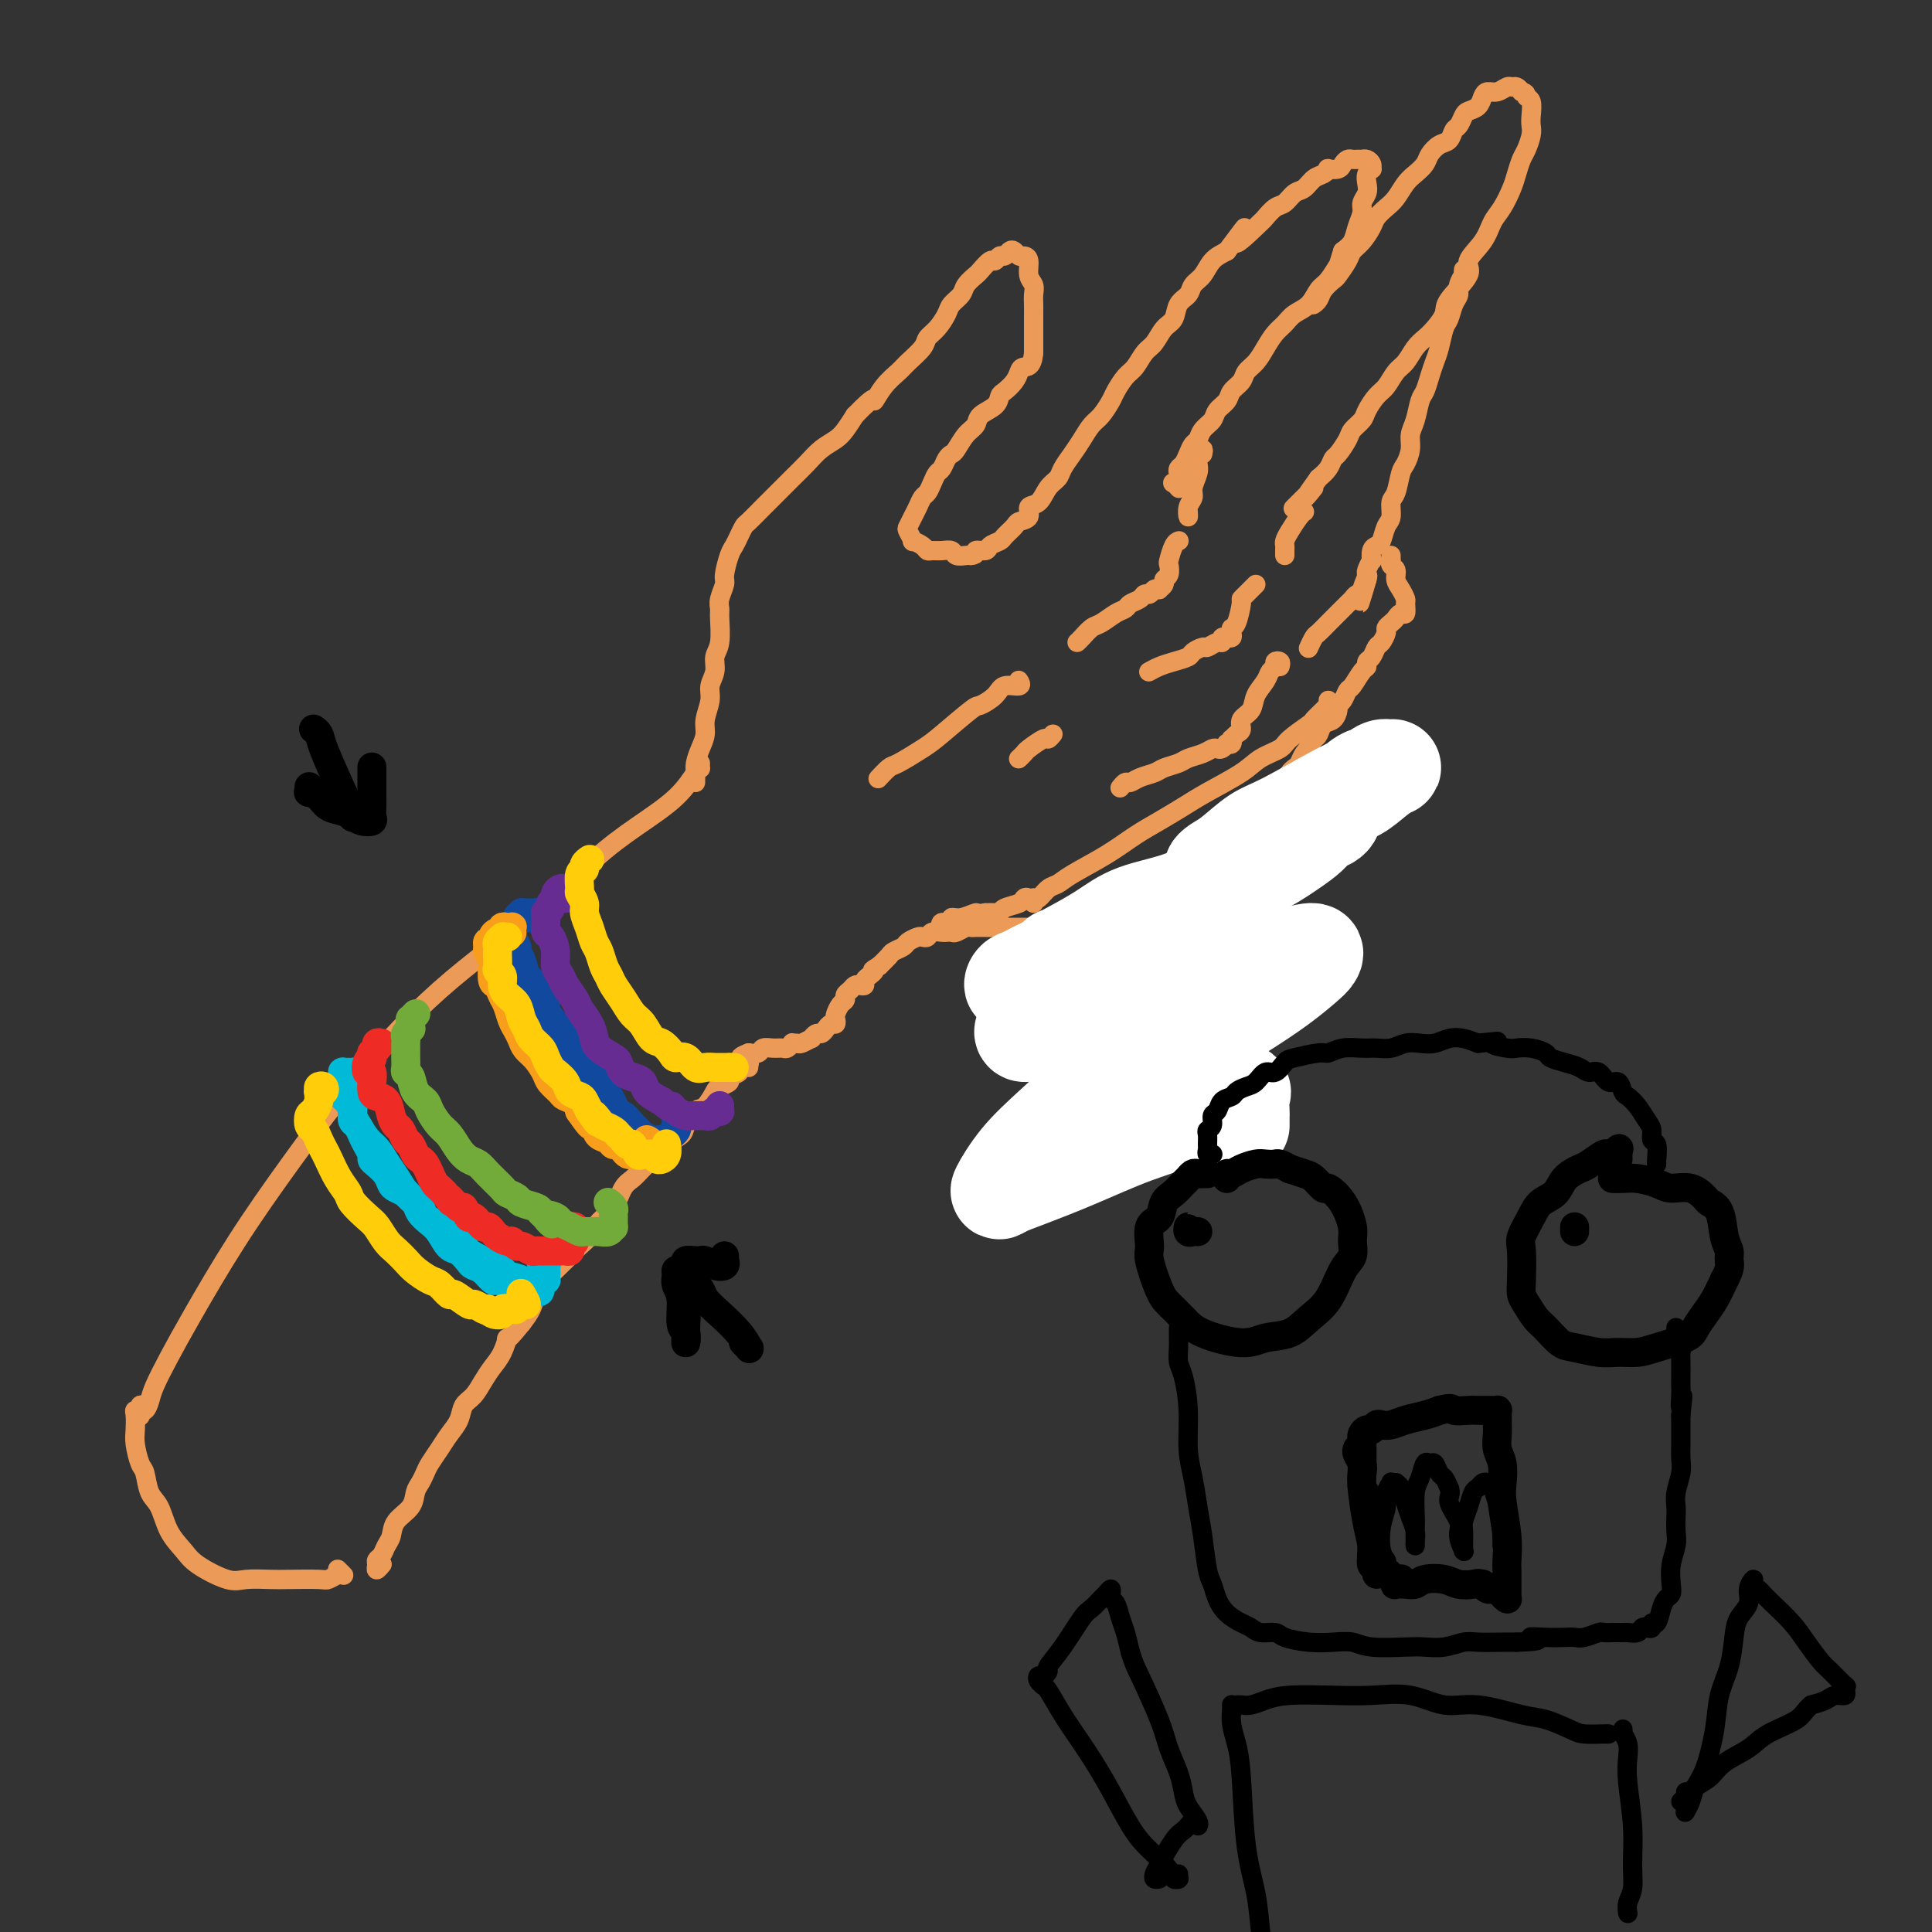 <svg viewBox='0 0 400 400' version='1.1' xmlns='http://www.w3.org/2000/svg' xmlns:xlink='http://www.w3.org/1999/xlink'><rect x="0" y="0" width="400" height="400" fill="#333333" stroke="none"/><g fill='none' stroke='rgb(236,154,87)' stroke-width='4' stroke-linecap='round' stroke-linejoin='round'><path d='M29,292c-0.006,0.389 -0.012,0.778 0,1c0.012,0.222 0.043,0.277 0,0c-0.043,-0.277 -0.161,-0.886 0,-1c0.161,-0.114 0.601,0.266 1,0c0.399,-0.266 0.755,-1.180 1,-2c0.245,-0.820 0.377,-1.548 1,-3c0.623,-1.452 1.736,-3.628 3,-6c1.264,-2.372 2.679,-4.941 5,-9c2.321,-4.059 5.548,-9.607 9,-15c3.452,-5.393 7.130,-10.632 11,-16c3.870,-5.368 7.932,-10.864 13,-17c5.068,-6.136 11.142,-12.912 18,-19c6.858,-6.088 14.499,-11.488 20,-16c5.501,-4.512 8.861,-8.138 12,-11c3.139,-2.862 6.056,-4.962 9,-7c2.944,-2.038 5.913,-4.014 8,-6c2.087,-1.986 3.291,-3.982 4,-5c0.709,-1.018 0.922,-1.056 1,-1c0.078,0.056 0.021,0.207 0,0c-0.021,-0.207 -0.006,-0.774 0,-1c0.006,-0.226 0.003,-0.113 0,0'/><path d='M144,162c0.002,-0.442 0.003,-0.884 0,-1c-0.003,-0.116 -0.011,0.093 0,0c0.011,-0.093 0.040,-0.488 0,-1c-0.040,-0.512 -0.150,-1.141 0,-2c0.150,-0.859 0.561,-1.948 1,-3c0.439,-1.052 0.906,-2.066 1,-3c0.094,-0.934 -0.186,-1.787 0,-3c0.186,-1.213 0.838,-2.787 1,-4c0.162,-1.213 -0.167,-2.065 0,-3c0.167,-0.935 0.830,-1.952 1,-3c0.170,-1.048 -0.152,-2.128 0,-3c0.152,-0.872 0.777,-1.536 1,-3c0.223,-1.464 0.045,-3.727 0,-5c-0.045,-1.273 0.043,-1.556 0,-2c-0.043,-0.444 -0.219,-1.049 0,-2c0.219,-0.951 0.832,-2.246 1,-3c0.168,-0.754 -0.109,-0.966 0,-2c0.109,-1.034 0.605,-2.891 1,-4c0.395,-1.109 0.690,-1.470 1,-2c0.310,-0.530 0.635,-1.230 1,-2c0.365,-0.770 0.769,-1.610 1,-2c0.231,-0.390 0.287,-0.330 1,-1c0.713,-0.670 2.081,-2.069 3,-3c0.919,-0.931 1.390,-1.394 2,-2c0.610,-0.606 1.360,-1.356 2,-2c0.640,-0.644 1.168,-1.183 2,-2c0.832,-0.817 1.966,-1.912 3,-3c1.034,-1.088 1.968,-2.168 3,-3c1.032,-0.832 2.162,-1.416 3,-2c0.838,-0.584 1.382,-1.167 2,-2c0.618,-0.833 1.309,-1.917 2,-3'/><path d='M177,86c4.850,-5.027 3.976,-3.094 4,-3c0.024,0.094 0.947,-1.652 2,-3c1.053,-1.348 2.235,-2.300 3,-3c0.765,-0.700 1.112,-1.150 2,-2c0.888,-0.850 2.317,-2.100 3,-3c0.683,-0.900 0.621,-1.448 1,-2c0.379,-0.552 1.200,-1.106 2,-2c0.800,-0.894 1.580,-2.127 2,-3c0.420,-0.873 0.479,-1.384 1,-2c0.521,-0.616 1.505,-1.336 2,-2c0.495,-0.664 0.500,-1.273 1,-2c0.500,-0.727 1.496,-1.572 2,-2c0.504,-0.428 0.516,-0.439 1,-1c0.484,-0.561 1.439,-1.670 2,-2c0.561,-0.330 0.728,0.121 1,0c0.272,-0.121 0.650,-0.813 1,-1c0.350,-0.187 0.671,0.132 1,0c0.329,-0.132 0.667,-0.714 1,-1c0.333,-0.286 0.663,-0.277 1,0c0.337,0.277 0.683,0.823 1,1c0.317,0.177 0.607,-0.013 1,0c0.393,0.013 0.890,0.230 1,1c0.110,0.770 -0.167,2.092 0,3c0.167,0.908 0.777,1.402 1,2c0.223,0.598 0.060,1.301 0,2c-0.060,0.699 -0.016,1.395 0,2c0.016,0.605 0.004,1.118 0,2c-0.004,0.882 -0.001,2.133 0,3c0.001,0.867 0.000,1.349 0,2c-0.000,0.651 -0.000,1.472 0,2c0.000,0.528 0.000,0.764 0,1'/><path d='M214,73c-0.246,3.118 -1.362,2.915 -2,3c-0.638,0.085 -0.799,0.460 -1,1c-0.201,0.540 -0.443,1.247 -1,2c-0.557,0.753 -1.430,1.553 -2,2c-0.570,0.447 -0.838,0.541 -1,1c-0.162,0.459 -0.218,1.282 -1,2c-0.782,0.718 -2.289,1.330 -3,2c-0.711,0.670 -0.624,1.397 -1,2c-0.376,0.603 -1.214,1.083 -2,2c-0.786,0.917 -1.520,2.272 -2,3c-0.480,0.728 -0.706,0.828 -1,1c-0.294,0.172 -0.656,0.417 -1,1c-0.344,0.583 -0.669,1.503 -1,2c-0.331,0.497 -0.666,0.570 -1,1c-0.334,0.430 -0.667,1.217 -1,2c-0.333,0.783 -0.667,1.562 -1,2c-0.333,0.438 -0.665,0.536 -1,1c-0.335,0.464 -0.674,1.295 -1,2c-0.326,0.705 -0.639,1.284 -1,2c-0.361,0.716 -0.769,1.568 -1,2c-0.231,0.432 -0.283,0.445 0,1c0.283,0.555 0.901,1.651 1,2c0.099,0.349 -0.322,-0.050 0,0c0.322,0.050 1.386,0.548 2,1c0.614,0.452 0.779,0.857 1,1c0.221,0.143 0.497,0.024 1,0c0.503,-0.024 1.234,0.046 2,0c0.766,-0.046 1.566,-0.208 2,0c0.434,0.208 0.501,0.787 1,1c0.499,0.213 1.428,0.061 2,0c0.572,-0.061 0.786,-0.030 1,0'/><path d='M201,115c1.506,-0.084 0.769,-0.795 1,-1c0.231,-0.205 1.428,0.096 2,0c0.572,-0.096 0.519,-0.589 1,-1c0.481,-0.411 1.496,-0.739 2,-1c0.504,-0.261 0.498,-0.455 1,-1c0.502,-0.545 1.514,-1.439 2,-2c0.486,-0.561 0.448,-0.787 1,-1c0.552,-0.213 1.696,-0.413 2,-1c0.304,-0.587 -0.232,-1.560 0,-2c0.232,-0.440 1.231,-0.348 2,-1c0.769,-0.652 1.308,-2.050 2,-3c0.692,-0.950 1.536,-1.452 2,-2c0.464,-0.548 0.547,-1.143 1,-2c0.453,-0.857 1.277,-1.977 2,-3c0.723,-1.023 1.345,-1.950 2,-3c0.655,-1.050 1.344,-2.225 2,-3c0.656,-0.775 1.278,-1.151 2,-2c0.722,-0.849 1.544,-2.171 2,-3c0.456,-0.829 0.545,-1.166 1,-2c0.455,-0.834 1.276,-2.167 2,-3c0.724,-0.833 1.350,-1.167 2,-2c0.650,-0.833 1.325,-2.166 2,-3c0.675,-0.834 1.351,-1.168 2,-2c0.649,-0.832 1.272,-2.163 2,-3c0.728,-0.837 1.560,-1.182 2,-2c0.440,-0.818 0.487,-2.110 1,-3c0.513,-0.890 1.491,-1.379 2,-2c0.509,-0.621 0.549,-1.373 1,-2c0.451,-0.627 1.314,-1.130 2,-2c0.686,-0.870 1.196,-2.106 2,-3c0.804,-0.894 1.902,-1.447 3,-2'/><path d='M254,52c6.579,-8.804 2.525,-3.313 2,-2c-0.525,1.313 2.478,-1.550 4,-3c1.522,-1.450 1.563,-1.487 2,-2c0.437,-0.513 1.272,-1.503 2,-2c0.728,-0.497 1.350,-0.500 2,-1c0.650,-0.500 1.327,-1.497 2,-2c0.673,-0.503 1.341,-0.513 2,-1c0.659,-0.487 1.308,-1.450 2,-2c0.692,-0.550 1.428,-0.686 2,-1c0.572,-0.314 0.979,-0.806 1,-1c0.021,-0.194 -0.345,-0.090 0,0c0.345,0.090 1.402,0.168 2,0c0.598,-0.168 0.738,-0.581 1,-1c0.262,-0.419 0.645,-0.844 1,-1c0.355,-0.156 0.683,-0.041 1,0c0.317,0.041 0.624,0.010 1,0c0.376,-0.010 0.823,-0.000 1,0c0.177,0.000 0.086,-0.010 0,0c-0.086,0.010 -0.166,0.041 0,0c0.166,-0.041 0.577,-0.152 1,0c0.423,0.152 0.859,0.569 1,1c0.141,0.431 -0.014,0.878 0,1c0.014,0.122 0.196,-0.080 0,0c-0.196,0.080 -0.770,0.443 -1,1c-0.230,0.557 -0.117,1.307 0,2c0.117,0.693 0.239,1.330 0,2c-0.239,0.670 -0.840,1.373 -1,2c-0.160,0.627 0.122,1.178 0,2c-0.122,0.822 -0.648,1.914 -1,3c-0.352,1.086 -0.529,2.168 -1,3c-0.471,0.832 -1.235,1.416 -2,2'/><path d='M278,52c-1.060,3.303 -0.710,2.562 -1,3c-0.290,0.438 -1.218,2.057 -2,3c-0.782,0.943 -1.417,1.210 -2,2c-0.583,0.790 -1.115,2.101 -2,3c-0.885,0.899 -2.124,1.385 -3,2c-0.876,0.615 -1.391,1.358 -2,2c-0.609,0.642 -1.314,1.183 -2,2c-0.686,0.817 -1.354,1.909 -2,3c-0.646,1.091 -1.271,2.179 -2,3c-0.729,0.821 -1.561,1.375 -2,2c-0.439,0.625 -0.484,1.322 -1,2c-0.516,0.678 -1.504,1.336 -2,2c-0.496,0.664 -0.500,1.334 -1,2c-0.500,0.666 -1.496,1.330 -2,2c-0.504,0.670 -0.516,1.348 -1,2c-0.484,0.652 -1.439,1.278 -2,2c-0.561,0.722 -0.728,1.541 -1,2c-0.272,0.459 -0.647,0.557 -1,1c-0.353,0.443 -0.682,1.232 -1,2c-0.318,0.768 -0.625,1.516 -1,2c-0.375,0.484 -0.820,0.703 -1,1c-0.180,0.297 -0.097,0.672 0,1c0.097,0.328 0.208,0.610 0,1c-0.208,0.390 -0.735,0.889 -1,1c-0.265,0.111 -0.267,-0.166 0,0c0.267,0.166 0.803,0.776 1,1c0.197,0.224 0.056,0.064 0,0c-0.056,-0.064 -0.028,-0.032 0,0'/><path d='M249,94c0.111,-0.486 0.222,-0.972 0,-1c-0.222,-0.028 -0.776,0.401 -1,1c-0.224,0.599 -0.116,1.367 0,2c0.116,0.633 0.241,1.131 0,2c-0.241,0.869 -0.849,2.110 -1,3c-0.151,0.890 0.156,1.429 0,2c-0.156,0.571 -0.774,1.174 -1,2c-0.226,0.826 -0.061,1.876 0,2c0.061,0.124 0.017,-0.679 0,-1c-0.017,-0.321 -0.009,-0.161 0,0'/><path d='M272,63c-0.098,0.068 -0.196,0.136 0,0c0.196,-0.136 0.686,-0.477 1,-1c0.314,-0.523 0.450,-1.228 1,-2c0.550,-0.772 1.512,-1.609 2,-2c0.488,-0.391 0.502,-0.335 1,-1c0.498,-0.665 1.481,-2.051 2,-3c0.519,-0.949 0.576,-1.462 1,-2c0.424,-0.538 1.216,-1.102 2,-2c0.784,-0.898 1.561,-2.131 2,-3c0.439,-0.869 0.540,-1.373 1,-2c0.460,-0.627 1.279,-1.375 2,-2c0.721,-0.625 1.344,-1.126 2,-2c0.656,-0.874 1.344,-2.122 2,-3c0.656,-0.878 1.279,-1.386 2,-2c0.721,-0.614 1.541,-1.334 2,-2c0.459,-0.666 0.557,-1.277 1,-2c0.443,-0.723 1.232,-1.560 2,-2c0.768,-0.440 1.514,-0.485 2,-1c0.486,-0.515 0.711,-1.499 1,-2c0.289,-0.501 0.641,-0.519 1,-1c0.359,-0.481 0.725,-1.425 1,-2c0.275,-0.575 0.458,-0.780 1,-1c0.542,-0.220 1.444,-0.455 2,-1c0.556,-0.545 0.765,-1.400 1,-2c0.235,-0.600 0.497,-0.946 1,-1c0.503,-0.054 1.248,0.184 2,0c0.752,-0.184 1.511,-0.792 2,-1c0.489,-0.208 0.709,-0.018 1,0c0.291,0.018 0.655,-0.138 1,0c0.345,0.138 0.673,0.569 1,1'/><path d='M315,19c1.249,0.207 0.871,0.726 1,1c0.129,0.274 0.764,0.304 1,1c0.236,0.696 0.075,2.058 0,3c-0.075,0.942 -0.062,1.463 0,2c0.062,0.537 0.172,1.090 0,2c-0.172,0.910 -0.626,2.176 -1,3c-0.374,0.824 -0.667,1.206 -1,2c-0.333,0.794 -0.706,2.000 -1,3c-0.294,1.000 -0.508,1.794 -1,3c-0.492,1.206 -1.263,2.824 -2,4c-0.737,1.176 -1.442,1.911 -2,3c-0.558,1.089 -0.971,2.531 -2,4c-1.029,1.469 -2.674,2.963 -3,4c-0.326,1.037 0.667,1.615 0,3c-0.667,1.385 -2.994,3.577 -4,5c-1.006,1.423 -0.692,2.076 -1,3c-0.308,0.924 -1.237,2.119 -2,3c-0.763,0.881 -1.359,1.447 -2,2c-0.641,0.553 -1.326,1.092 -2,2c-0.674,0.908 -1.336,2.187 -2,3c-0.664,0.813 -1.328,1.162 -2,2c-0.672,0.838 -1.350,2.164 -2,3c-0.650,0.836 -1.272,1.181 -2,2c-0.728,0.819 -1.561,2.111 -2,3c-0.439,0.889 -0.485,1.375 -1,2c-0.515,0.625 -1.499,1.389 -2,2c-0.501,0.611 -0.518,1.070 -1,2c-0.482,0.930 -1.428,2.332 -2,3c-0.572,0.668 -0.769,0.603 -1,1c-0.231,0.397 -0.494,1.256 -1,2c-0.506,0.744 -1.253,1.372 -2,2'/><path d='M273,99c-4.969,6.897 -1.892,3.141 -1,2c0.892,-1.141 -0.400,0.333 -1,1c-0.600,0.667 -0.508,0.526 -1,1c-0.492,0.474 -1.569,1.564 -2,2c-0.431,0.436 -0.215,0.218 0,0'/><path d='M303,56c0.009,-0.126 0.017,-0.252 0,0c-0.017,0.252 -0.060,0.881 0,1c0.060,0.119 0.223,-0.273 0,0c-0.223,0.273 -0.833,1.212 -1,2c-0.167,0.788 0.110,1.425 0,2c-0.110,0.575 -0.607,1.087 -1,2c-0.393,0.913 -0.683,2.225 -1,3c-0.317,0.775 -0.662,1.013 -1,2c-0.338,0.987 -0.668,2.724 -1,4c-0.332,1.276 -0.666,2.092 -1,3c-0.334,0.908 -0.668,1.909 -1,3c-0.332,1.091 -0.663,2.273 -1,3c-0.337,0.727 -0.682,1.000 -1,2c-0.318,1.000 -0.610,2.727 -1,4c-0.390,1.273 -0.878,2.092 -1,3c-0.122,0.908 0.121,1.905 0,3c-0.121,1.095 -0.606,2.289 -1,3c-0.394,0.711 -0.697,0.937 -1,2c-0.303,1.063 -0.606,2.961 -1,4c-0.394,1.039 -0.879,1.220 -1,2c-0.121,0.780 0.122,2.158 0,3c-0.122,0.842 -0.607,1.148 -1,2c-0.393,0.852 -0.693,2.251 -1,3c-0.307,0.749 -0.622,0.848 -1,1c-0.378,0.152 -0.819,0.355 -1,1c-0.181,0.645 -0.101,1.731 0,2c0.101,0.269 0.223,-0.278 0,0c-0.223,0.278 -0.791,1.383 -1,2c-0.209,0.617 -0.060,0.748 0,1c0.060,0.252 0.030,0.626 0,1'/><path d='M283,120c-3.030,9.797 -0.605,2.288 0,0c0.605,-2.288 -0.611,0.643 -1,2c-0.389,1.357 0.047,1.140 0,1c-0.047,-0.140 -0.579,-0.204 -1,0c-0.421,0.204 -0.733,0.674 -1,1c-0.267,0.326 -0.491,0.506 -1,1c-0.509,0.494 -1.303,1.303 -2,2c-0.697,0.697 -1.297,1.284 -2,2c-0.703,0.716 -1.508,1.563 -2,2c-0.492,0.437 -0.671,0.464 -1,1c-0.329,0.536 -0.808,1.582 -1,2c-0.192,0.418 -0.096,0.209 0,0'/><path d='M270,106c0.061,-0.037 0.121,-0.073 0,0c-0.121,0.073 -0.425,0.257 -1,1c-0.575,0.743 -1.422,2.045 -2,3c-0.578,0.955 -0.887,1.562 -1,2c-0.113,0.438 -0.030,0.706 0,1c0.030,0.294 0.008,0.615 0,1c-0.008,0.385 -0.002,0.835 0,1c0.002,0.165 0.001,0.044 0,0c-0.001,-0.044 -0.000,-0.013 0,0c0.000,0.013 0.000,0.006 0,0'/><path d='M288,115c-0.009,0.448 -0.017,0.897 0,1c0.017,0.103 0.060,-0.138 0,0c-0.060,0.138 -0.222,0.657 0,1c0.222,0.343 0.830,0.510 1,1c0.170,0.490 -0.097,1.302 0,2c0.097,0.698 0.559,1.282 1,2c0.441,0.718 0.861,1.568 1,2c0.139,0.432 -0.004,0.444 0,1c0.004,0.556 0.155,1.655 0,2c-0.155,0.345 -0.615,-0.063 -1,0c-0.385,0.063 -0.695,0.598 -1,1c-0.305,0.402 -0.607,0.670 -1,1c-0.393,0.330 -0.879,0.722 -1,1c-0.121,0.278 0.121,0.441 0,1c-0.121,0.559 -0.606,1.512 -1,2c-0.394,0.488 -0.696,0.510 -1,1c-0.304,0.490 -0.610,1.449 -1,2c-0.390,0.551 -0.864,0.696 -1,1c-0.136,0.304 0.066,0.768 0,1c-0.066,0.232 -0.400,0.234 -1,1c-0.600,0.766 -1.467,2.298 -2,3c-0.533,0.702 -0.733,0.573 -1,1c-0.267,0.427 -0.600,1.409 -1,2c-0.400,0.591 -0.867,0.792 -1,1c-0.133,0.208 0.066,0.423 0,1c-0.066,0.577 -0.399,1.515 -1,2c-0.601,0.485 -1.469,0.515 -2,1c-0.531,0.485 -0.723,1.424 -1,2c-0.277,0.576 -0.638,0.788 -1,1'/><path d='M272,153c-3.118,4.753 -1.413,2.635 -1,2c0.413,-0.635 -0.467,0.214 -1,1c-0.533,0.786 -0.720,1.511 -1,2c-0.280,0.489 -0.654,0.743 -1,1c-0.346,0.257 -0.665,0.515 -1,1c-0.335,0.485 -0.685,1.195 -1,2c-0.315,0.805 -0.595,1.706 -1,2c-0.405,0.294 -0.935,-0.019 -1,0c-0.065,0.019 0.334,0.371 0,1c-0.334,0.629 -1.400,1.535 -2,2c-0.600,0.465 -0.735,0.489 -1,1c-0.265,0.511 -0.659,1.510 -1,2c-0.341,0.490 -0.627,0.472 -1,1c-0.373,0.528 -0.831,1.604 -1,2c-0.169,0.396 -0.048,0.113 0,0c0.048,-0.113 0.024,-0.057 0,0'/><path d='M261,167c0.120,0.032 0.239,0.064 0,0c-0.239,-0.064 -0.838,-0.224 -1,0c-0.162,0.224 0.112,0.833 0,1c-0.112,0.167 -0.611,-0.106 -1,0c-0.389,0.106 -0.667,0.592 -1,1c-0.333,0.408 -0.720,0.740 -1,1c-0.280,0.260 -0.454,0.450 -1,1c-0.546,0.550 -1.463,1.461 -2,2c-0.537,0.539 -0.693,0.708 -1,1c-0.307,0.292 -0.765,0.708 -1,1c-0.235,0.292 -0.248,0.459 -1,1c-0.752,0.541 -2.242,1.454 -3,2c-0.758,0.546 -0.784,0.724 -1,1c-0.216,0.276 -0.621,0.651 -1,1c-0.379,0.349 -0.732,0.670 -1,1c-0.268,0.330 -0.452,0.667 -1,1c-0.548,0.333 -1.460,0.663 -2,1c-0.540,0.337 -0.708,0.682 -1,1c-0.292,0.318 -0.708,0.610 -1,1c-0.292,0.390 -0.459,0.879 -1,1c-0.541,0.121 -1.454,-0.126 -2,0c-0.546,0.126 -0.724,0.625 -1,1c-0.276,0.375 -0.651,0.626 -1,1c-0.349,0.374 -0.671,0.871 -1,1c-0.329,0.129 -0.666,-0.109 -1,0c-0.334,0.109 -0.667,0.565 -1,1c-0.333,0.435 -0.667,0.849 -1,1c-0.333,0.151 -0.667,0.041 -1,0c-0.333,-0.041 -0.667,-0.011 -1,0c-0.333,0.011 -0.667,0.003 -1,0c-0.333,-0.003 -0.667,-0.002 -1,0'/><path d='M227,191c-1.965,0.713 -0.879,-0.005 -1,0c-0.121,0.005 -1.451,0.733 -2,1c-0.549,0.267 -0.317,0.071 -1,0c-0.683,-0.071 -2.281,-0.019 -3,0c-0.719,0.019 -0.559,0.005 -1,0c-0.441,-0.005 -1.484,-0.001 -2,0c-0.516,0.001 -0.506,0.000 -1,0c-0.494,-0.000 -1.494,-0.000 -2,0c-0.506,0.000 -0.520,0.000 -1,0c-0.480,-0.000 -1.428,-0.000 -2,0c-0.572,0.000 -0.768,0.000 -1,0c-0.232,-0.000 -0.500,-0.000 -1,0c-0.500,0.000 -1.234,0.000 -2,0c-0.766,-0.000 -1.566,-0.001 -2,0c-0.434,0.001 -0.501,0.004 -1,0c-0.499,-0.004 -1.429,-0.015 -2,0c-0.571,0.015 -0.783,0.057 -1,0c-0.217,-0.057 -0.438,-0.211 -1,0c-0.562,0.211 -1.464,0.788 -2,1c-0.536,0.212 -0.707,0.061 -1,0c-0.293,-0.061 -0.709,-0.030 -1,0c-0.291,0.030 -0.458,0.060 -1,0c-0.542,-0.060 -1.459,-0.209 -2,0c-0.541,0.209 -0.707,0.777 -1,1c-0.293,0.223 -0.712,0.101 -1,0c-0.288,-0.101 -0.443,-0.183 -1,0c-0.557,0.183 -1.514,0.629 -2,1c-0.486,0.371 -0.501,0.666 -1,1c-0.499,0.334 -1.480,0.705 -2,1c-0.520,0.295 -0.577,0.513 -1,1c-0.423,0.487 -1.211,1.244 -2,2'/><path d='M182,200c-2.178,1.250 -1.124,0.873 -1,1c0.124,0.127 -0.684,0.756 -1,1c-0.316,0.244 -0.140,0.104 0,0c0.140,-0.104 0.245,-0.172 0,0c-0.245,0.172 -0.839,0.585 -1,1c-0.161,0.415 0.111,0.832 0,1c-0.111,0.168 -0.603,0.087 -1,0c-0.397,-0.087 -0.698,-0.179 -1,0c-0.302,0.179 -0.607,0.629 -1,1c-0.393,0.371 -0.876,0.662 -1,1c-0.124,0.338 0.111,0.721 0,1c-0.111,0.279 -0.569,0.452 -1,1c-0.431,0.548 -0.836,1.470 -1,2c-0.164,0.530 -0.085,0.668 0,1c0.085,0.332 0.178,0.858 0,1c-0.178,0.142 -0.626,-0.102 -1,0c-0.374,0.102 -0.673,0.548 -1,1c-0.327,0.452 -0.683,0.910 -1,1c-0.317,0.090 -0.595,-0.186 -1,0c-0.405,0.186 -0.936,0.835 -1,1c-0.064,0.165 0.337,-0.153 0,0c-0.337,0.153 -1.414,0.777 -2,1c-0.586,0.223 -0.681,0.046 -1,0c-0.319,-0.046 -0.862,0.041 -1,0c-0.138,-0.041 0.128,-0.208 0,0c-0.128,0.208 -0.649,0.791 -1,1c-0.351,0.209 -0.530,0.042 -1,0c-0.470,-0.042 -1.229,0.040 -2,0c-0.771,-0.040 -1.554,-0.203 -2,0c-0.446,0.203 -0.556,0.772 -1,1c-0.444,0.228 -1.222,0.114 -2,0'/><path d='M155,218c-2.686,1.016 -1.400,1.056 -1,1c0.400,-0.056 -0.085,-0.207 0,0c0.085,0.207 0.738,0.774 1,1c0.262,0.226 0.131,0.113 0,0'/><path d='M155,221c-0.002,-0.451 -0.004,-0.901 0,-1c0.004,-0.099 0.015,0.155 0,0c-0.015,-0.155 -0.055,-0.717 0,-1c0.055,-0.283 0.207,-0.287 0,0c-0.207,0.287 -0.771,0.864 -1,1c-0.229,0.136 -0.122,-0.171 0,0c0.122,0.171 0.259,0.819 0,1c-0.259,0.181 -0.913,-0.106 -1,0c-0.087,0.106 0.395,0.604 0,1c-0.395,0.396 -1.667,0.692 -2,1c-0.333,0.308 0.273,0.630 0,1c-0.273,0.370 -1.425,0.788 -2,1c-0.575,0.212 -0.572,0.217 -1,1c-0.428,0.783 -1.286,2.344 -2,3c-0.714,0.656 -1.283,0.406 -2,1c-0.717,0.594 -1.581,2.032 -2,3c-0.419,0.968 -0.391,1.467 -1,2c-0.609,0.533 -1.854,1.099 -3,2c-1.146,0.901 -2.193,2.135 -3,3c-0.807,0.865 -1.375,1.361 -2,2c-0.625,0.639 -1.308,1.421 -2,2c-0.692,0.579 -1.392,0.956 -2,2c-0.608,1.044 -1.123,2.757 -2,4c-0.877,1.243 -2.115,2.016 -3,3c-0.885,0.984 -1.417,2.178 -2,3c-0.583,0.822 -1.216,1.273 -2,2c-0.784,0.727 -1.718,1.731 -3,3c-1.282,1.269 -2.911,2.804 -4,4c-1.089,1.196 -1.639,2.053 -2,3c-0.361,0.947 -0.532,1.985 -1,3c-0.468,1.015 -1.234,2.008 -2,3'/><path d='M108,274c-3.893,4.868 -3.126,3.037 -3,3c0.126,-0.037 -0.390,1.718 -1,3c-0.610,1.282 -1.314,2.090 -2,3c-0.686,0.910 -1.353,1.924 -2,3c-0.647,1.076 -1.275,2.216 -2,3c-0.725,0.784 -1.546,1.211 -2,2c-0.454,0.789 -0.541,1.940 -1,3c-0.459,1.060 -1.289,2.027 -2,3c-0.711,0.973 -1.304,1.950 -2,3c-0.696,1.050 -1.494,2.171 -2,3c-0.506,0.829 -0.721,1.365 -1,2c-0.279,0.635 -0.624,1.367 -1,2c-0.376,0.633 -0.783,1.166 -1,2c-0.217,0.834 -0.243,1.967 -1,3c-0.757,1.033 -2.245,1.964 -3,3c-0.755,1.036 -0.776,2.175 -1,3c-0.224,0.825 -0.649,1.336 -1,2c-0.351,0.664 -0.626,1.481 -1,2c-0.374,0.519 -0.846,0.742 -1,1c-0.154,0.258 0.011,0.553 0,1c-0.011,0.447 -0.199,1.048 0,1c0.199,-0.048 0.784,-0.744 1,-1c0.216,-0.256 0.062,-0.073 0,0c-0.062,0.073 -0.031,0.037 0,0'/><path d='M30,291c-0.453,-0.116 -0.906,-0.232 -1,0c-0.094,0.232 0.170,0.812 0,1c-0.170,0.188 -0.775,-0.016 -1,0c-0.225,0.016 -0.071,0.253 0,1c0.071,0.747 0.060,2.003 0,3c-0.060,0.997 -0.167,1.735 0,3c0.167,1.265 0.610,3.058 1,4c0.390,0.942 0.727,1.032 1,2c0.273,0.968 0.482,2.814 1,4c0.518,1.186 1.346,1.713 2,3c0.654,1.287 1.135,3.336 2,5c0.865,1.664 2.115,2.943 3,4c0.885,1.057 1.406,1.891 3,3c1.594,1.109 4.262,2.493 6,3c1.738,0.507 2.545,0.137 4,0c1.455,-0.137 3.559,-0.040 5,0c1.441,0.040 2.218,0.025 4,0c1.782,-0.025 4.570,-0.058 6,0c1.430,0.058 1.504,0.208 2,0c0.496,-0.208 1.415,-0.774 2,-1c0.585,-0.226 0.836,-0.113 1,0c0.164,0.113 0.240,0.226 0,0c-0.240,-0.226 -0.795,-0.792 -1,-1c-0.205,-0.208 -0.058,-0.060 0,0c0.058,0.060 0.029,0.030 0,0'/><path d='M244,112c0.084,-0.026 0.167,-0.053 0,0c-0.167,0.053 -0.585,0.185 -1,1c-0.415,0.815 -0.828,2.312 -1,3c-0.172,0.688 -0.103,0.566 0,1c0.103,0.434 0.239,1.423 0,2c-0.239,0.577 -0.852,0.742 -1,1c-0.148,0.258 0.168,0.609 0,1c-0.168,0.391 -0.819,0.822 -1,1c-0.181,0.178 0.107,0.103 0,0c-0.107,-0.103 -0.610,-0.235 -1,0c-0.390,0.235 -0.667,0.837 -1,1c-0.333,0.163 -0.721,-0.112 -1,0c-0.279,0.112 -0.449,0.611 -1,1c-0.551,0.389 -1.484,0.666 -2,1c-0.516,0.334 -0.614,0.723 -1,1c-0.386,0.277 -1.060,0.442 -2,1c-0.940,0.558 -2.147,1.508 -3,2c-0.853,0.492 -1.353,0.524 -2,1c-0.647,0.476 -1.441,1.396 -2,2c-0.559,0.604 -0.881,0.893 -1,1c-0.119,0.107 -0.034,0.030 0,0c0.034,-0.030 0.017,-0.015 0,0'/><path d='M260,121c-0.341,0.340 -0.683,0.680 -1,1c-0.317,0.320 -0.611,0.621 -1,1c-0.389,0.379 -0.875,0.836 -1,1c-0.125,0.164 0.111,0.034 0,1c-0.111,0.966 -0.570,3.029 -1,4c-0.430,0.971 -0.832,0.849 -1,1c-0.168,0.151 -0.101,0.575 0,1c0.101,0.425 0.238,0.850 0,1c-0.238,0.150 -0.850,0.025 -1,0c-0.150,-0.025 0.163,0.050 0,0c-0.163,-0.050 -0.802,-0.224 -1,0c-0.198,0.224 0.045,0.848 0,1c-0.045,0.152 -0.378,-0.166 -1,0c-0.622,0.166 -1.535,0.818 -2,1c-0.465,0.182 -0.484,-0.106 -1,0c-0.516,0.106 -1.529,0.607 -2,1c-0.471,0.393 -0.400,0.680 -1,1c-0.600,0.320 -1.872,0.673 -3,1c-1.128,0.327 -2.111,0.626 -3,1c-0.889,0.374 -1.682,0.821 -2,1c-0.318,0.179 -0.159,0.089 0,0'/><path d='M211,141c-0.081,-0.125 -0.162,-0.250 0,0c0.162,0.250 0.567,0.875 0,1c-0.567,0.125 -2.105,-0.251 -3,0c-0.895,0.251 -1.146,1.130 -2,2c-0.854,0.870 -2.309,1.733 -3,2c-0.691,0.267 -0.618,-0.060 -2,1c-1.382,1.060 -4.220,3.507 -6,5c-1.780,1.493 -2.501,2.032 -4,3c-1.499,0.968 -3.775,2.364 -5,3c-1.225,0.636 -1.401,0.511 -2,1c-0.599,0.489 -1.623,1.593 -2,2c-0.377,0.407 -0.108,0.116 0,0c0.108,-0.116 0.054,-0.058 0,0'/><path d='M218,152c-0.394,0.477 -0.789,0.955 -1,1c-0.211,0.045 -0.239,-0.341 -1,0c-0.761,0.341 -2.256,1.411 -3,2c-0.744,0.589 -0.739,0.697 -1,1c-0.261,0.303 -0.789,0.801 -1,1c-0.211,0.199 -0.106,0.100 0,0'/><path d='M265,138c0.120,-0.397 0.241,-0.795 0,-1c-0.241,-0.205 -0.842,-0.218 -1,0c-0.158,0.218 0.128,0.667 0,1c-0.128,0.333 -0.669,0.550 -1,1c-0.331,0.450 -0.452,1.133 -1,2c-0.548,0.867 -1.523,1.920 -2,3c-0.477,1.080 -0.457,2.188 -1,3c-0.543,0.812 -1.648,1.327 -2,2c-0.352,0.673 0.050,1.505 0,2c-0.050,0.495 -0.553,0.655 -1,1c-0.447,0.345 -0.837,0.876 -1,1c-0.163,0.124 -0.099,-0.159 0,0c0.099,0.159 0.234,0.761 0,1c-0.234,0.239 -0.836,0.116 -1,0c-0.164,-0.116 0.109,-0.224 0,0c-0.109,0.224 -0.599,0.781 -1,1c-0.401,0.219 -0.711,0.100 -1,0c-0.289,-0.100 -0.557,-0.182 -1,0c-0.443,0.182 -1.062,0.626 -2,1c-0.938,0.374 -2.194,0.677 -3,1c-0.806,0.323 -1.161,0.665 -2,1c-0.839,0.335 -2.161,0.663 -3,1c-0.839,0.337 -1.195,0.682 -2,1c-0.805,0.318 -2.058,0.607 -3,1c-0.942,0.393 -1.572,0.889 -2,1c-0.428,0.111 -0.654,-0.162 -1,0c-0.346,0.162 -0.813,0.761 -1,1c-0.187,0.239 -0.093,0.120 0,0'/><path d='M275,145c-0.014,0.437 -0.028,0.875 0,1c0.028,0.125 0.099,-0.062 0,0c-0.099,0.062 -0.367,0.373 -1,1c-0.633,0.627 -1.632,1.571 -2,2c-0.368,0.429 -0.104,0.343 -1,1c-0.896,0.657 -2.952,2.055 -4,3c-1.048,0.945 -1.087,1.435 -2,2c-0.913,0.565 -2.701,1.204 -4,2c-1.299,0.796 -2.110,1.748 -4,3c-1.890,1.252 -4.859,2.802 -7,4c-2.141,1.198 -3.455,2.043 -5,3c-1.545,0.957 -3.320,2.025 -5,3c-1.680,0.975 -3.265,1.857 -5,3c-1.735,1.143 -3.620,2.549 -6,4c-2.380,1.451 -5.254,2.949 -7,4c-1.746,1.051 -2.363,1.655 -3,2c-0.637,0.345 -1.295,0.431 -2,1c-0.705,0.569 -1.456,1.621 -2,2c-0.544,0.379 -0.881,0.084 -1,0c-0.119,-0.084 -0.021,0.043 0,0c0.021,-0.043 -0.034,-0.257 0,0c0.034,0.257 0.156,0.986 0,1c-0.156,0.014 -0.591,-0.686 -1,-1c-0.409,-0.314 -0.791,-0.242 -1,0c-0.209,0.242 -0.244,0.653 -1,1c-0.756,0.347 -2.234,0.629 -3,1c-0.766,0.371 -0.822,0.831 -1,1c-0.178,0.169 -0.480,0.048 -1,0c-0.520,-0.048 -1.260,-0.024 -2,0'/><path d='M204,189c-2.007,0.399 -1.526,-0.104 -2,0c-0.474,0.104 -1.903,0.816 -3,1c-1.097,0.184 -1.863,-0.161 -2,0c-0.137,0.161 0.355,0.827 0,1c-0.355,0.173 -1.557,-0.146 -2,0c-0.443,0.146 -0.127,0.756 0,1c0.127,0.244 0.063,0.122 0,0'/></g>
<g fill='none' stroke='rgb(255,255,255)' stroke-width='20' stroke-linecap='round' stroke-linejoin='round'><path d='M257,233c-0.006,-0.815 -0.012,-1.629 0,-2c0.012,-0.371 0.042,-0.297 0,-1c-0.042,-0.703 -0.155,-2.181 0,-3c0.155,-0.819 0.577,-0.978 0,-1c-0.577,-0.022 -2.152,0.095 -4,1c-1.848,0.905 -3.969,2.599 -7,4c-3.031,1.401 -6.973,2.510 -11,4c-4.027,1.490 -8.141,3.363 -12,5c-3.859,1.637 -7.463,3.039 -10,4c-2.537,0.961 -4.005,1.480 -5,2c-0.995,0.520 -1.515,1.041 -1,0c0.515,-1.041 2.067,-3.645 4,-6c1.933,-2.355 4.249,-4.460 7,-7c2.751,-2.540 5.938,-5.513 10,-8c4.062,-2.487 9.001,-4.487 14,-7c4.999,-2.513 10.060,-5.540 14,-8c3.940,-2.460 6.759,-4.352 9,-6c2.241,-1.648 3.902,-3.053 5,-4c1.098,-0.947 1.631,-1.436 2,-2c0.369,-0.564 0.573,-1.204 -1,-1c-1.573,0.204 -4.923,1.250 -8,2c-3.077,0.750 -5.880,1.202 -9,2c-3.120,0.798 -6.556,1.942 -10,3c-3.444,1.058 -6.896,2.032 -10,3c-3.104,0.968 -5.862,1.932 -9,3c-3.138,1.068 -6.658,2.239 -9,3c-2.342,0.761 -3.505,1.111 -4,1c-0.495,-0.111 -0.320,-0.682 0,-1c0.320,-0.318 0.787,-0.384 3,-2c2.213,-1.616 6.173,-4.781 10,-7c3.827,-2.219 7.522,-3.491 11,-5c3.478,-1.509 6.739,-3.254 10,-5'/><path d='M246,194c6.398,-3.668 5.393,-2.837 6,-3c0.607,-0.163 2.827,-1.320 4,-2c1.173,-0.680 1.299,-0.884 1,-1c-0.299,-0.116 -1.022,-0.144 -2,0c-0.978,0.144 -2.212,0.461 -4,1c-1.788,0.539 -4.131,1.300 -8,3c-3.869,1.700 -9.263,4.338 -13,6c-3.737,1.662 -5.818,2.349 -8,3c-2.182,0.651 -4.466,1.266 -6,2c-1.534,0.734 -2.319,1.588 -3,2c-0.681,0.412 -1.259,0.382 -1,0c0.259,-0.382 1.354,-1.118 3,-2c1.646,-0.882 3.843,-1.911 6,-3c2.157,-1.089 4.274,-2.239 6,-3c1.726,-0.761 3.059,-1.134 5,-2c1.941,-0.866 4.489,-2.226 6,-3c1.511,-0.774 1.986,-0.963 2,-1c0.014,-0.037 -0.431,0.077 -1,0c-0.569,-0.077 -1.260,-0.344 -2,0c-0.740,0.344 -1.528,1.301 -3,2c-1.472,0.699 -3.627,1.142 -6,2c-2.373,0.858 -4.964,2.130 -7,3c-2.036,0.870 -3.516,1.336 -5,2c-1.484,0.664 -2.971,1.525 -4,2c-1.029,0.475 -1.599,0.563 -2,1c-0.401,0.437 -0.635,1.221 0,1c0.635,-0.221 2.137,-1.449 3,-2c0.863,-0.551 1.087,-0.426 2,-1c0.913,-0.574 2.515,-1.847 5,-3c2.485,-1.153 5.853,-2.187 8,-3c2.147,-0.813 3.074,-1.407 4,-2'/><path d='M232,193c3.981,-2.154 2.933,-2.038 3,-2c0.067,0.038 1.249,-0.001 2,0c0.751,0.001 1.071,0.043 1,0c-0.071,-0.043 -0.533,-0.172 -1,0c-0.467,0.172 -0.938,0.645 -2,1c-1.062,0.355 -2.716,0.593 -4,1c-1.284,0.407 -2.199,0.984 -4,2c-1.801,1.016 -4.489,2.471 -6,3c-1.511,0.529 -1.844,0.132 -2,0c-0.156,-0.132 -0.134,-0.001 0,0c0.134,0.001 0.379,-0.129 2,-1c1.621,-0.871 4.619,-2.482 7,-4c2.381,-1.518 4.146,-2.941 7,-4c2.854,-1.059 6.799,-1.754 10,-3c3.201,-1.246 5.658,-3.045 8,-4c2.342,-0.955 4.567,-1.068 7,-2c2.433,-0.932 5.073,-2.684 7,-4c1.927,-1.316 3.142,-2.196 4,-3c0.858,-0.804 1.359,-1.533 2,-2c0.641,-0.467 1.421,-0.674 2,-1c0.579,-0.326 0.958,-0.772 1,-1c0.042,-0.228 -0.251,-0.238 -1,0c-0.749,0.238 -1.952,0.726 -3,1c-1.048,0.274 -1.940,0.336 -3,1c-1.060,0.664 -2.289,1.929 -4,3c-1.711,1.071 -3.906,1.947 -6,3c-2.094,1.053 -4.089,2.282 -5,3c-0.911,0.718 -0.739,0.924 -1,1c-0.261,0.076 -0.955,0.020 -1,0c-0.045,-0.020 0.559,-0.006 2,-1c1.441,-0.994 3.721,-2.997 6,-5'/><path d='M260,175c1.941,-1.474 3.792,-2.657 6,-4c2.208,-1.343 4.772,-2.844 7,-4c2.228,-1.156 4.118,-1.968 6,-3c1.882,-1.032 3.754,-2.284 5,-3c1.246,-0.716 1.865,-0.897 2,-1c0.135,-0.103 -0.213,-0.129 -1,0c-0.787,0.129 -2.012,0.411 -3,1c-0.988,0.589 -1.738,1.485 -4,3c-2.262,1.515 -6.036,3.650 -9,5c-2.964,1.350 -5.118,1.914 -7,3c-1.882,1.086 -3.492,2.693 -5,4c-1.508,1.307 -2.914,2.312 -4,3c-1.086,0.688 -1.851,1.058 -2,1c-0.149,-0.058 0.318,-0.543 1,-1c0.682,-0.457 1.579,-0.884 3,-2c1.421,-1.116 3.367,-2.919 5,-4c1.633,-1.081 2.952,-1.438 6,-3c3.048,-1.562 7.824,-4.329 11,-6c3.176,-1.671 4.752,-2.247 6,-3c1.248,-0.753 2.169,-1.684 3,-2c0.831,-0.316 1.572,-0.017 2,0c0.428,0.017 0.544,-0.249 0,0c-0.544,0.249 -1.746,1.013 -3,2c-1.254,0.987 -2.560,2.198 -4,3c-1.440,0.802 -3.014,1.195 -5,2c-1.986,0.805 -4.383,2.020 -6,3c-1.617,0.980 -2.456,1.724 -3,2c-0.544,0.276 -0.795,0.084 -1,0c-0.205,-0.084 -0.363,-0.061 0,0c0.363,0.061 1.247,0.160 2,0c0.753,-0.160 1.377,-0.580 2,-1'/><path d='M270,170c0.911,-0.378 1.689,-0.822 2,-1c0.311,-0.178 0.156,-0.089 0,0'/></g>
<g fill='none' stroke='rgb(0,186,216)' stroke-width='6' stroke-linecap='round' stroke-linejoin='round'><path d='M71,224c0.002,-0.090 0.003,-0.180 0,0c-0.003,0.180 -0.011,0.629 0,1c0.011,0.371 0.041,0.662 0,1c-0.041,0.338 -0.152,0.722 0,1c0.152,0.278 0.569,0.448 1,1c0.431,0.552 0.878,1.484 1,2c0.122,0.516 -0.081,0.617 0,1c0.081,0.383 0.444,1.050 1,2c0.556,0.950 1.303,2.184 2,3c0.697,0.816 1.342,1.216 2,2c0.658,0.784 1.327,1.953 2,3c0.673,1.047 1.349,1.971 2,3c0.651,1.029 1.277,2.161 2,3c0.723,0.839 1.545,1.384 2,2c0.455,0.616 0.544,1.302 1,2c0.456,0.698 1.278,1.409 2,2c0.722,0.591 1.345,1.062 2,2c0.655,0.938 1.344,2.344 2,3c0.656,0.656 1.279,0.562 2,1c0.721,0.438 1.540,1.409 2,2c0.460,0.591 0.561,0.802 1,1c0.439,0.198 1.217,0.382 2,1c0.783,0.618 1.571,1.668 2,2c0.429,0.332 0.497,-0.055 1,0c0.503,0.055 1.440,0.551 2,1c0.560,0.449 0.744,0.852 1,1c0.256,0.148 0.584,0.040 1,0c0.416,-0.040 0.920,-0.011 1,0c0.080,0.011 -0.263,0.003 0,0c0.263,-0.003 1.131,-0.002 2,0'/><path d='M110,267c2.868,1.230 1.539,-0.195 1,-1c-0.539,-0.805 -0.288,-0.989 0,-1c0.288,-0.011 0.613,0.151 1,0c0.387,-0.151 0.837,-0.615 1,-1c0.163,-0.385 0.040,-0.692 0,-1c-0.040,-0.308 0.003,-0.619 0,-1c-0.003,-0.381 -0.053,-0.834 0,-1c0.053,-0.166 0.209,-0.045 0,0c-0.209,0.045 -0.784,0.016 -1,0c-0.216,-0.016 -0.072,-0.018 0,0c0.072,0.018 0.072,0.057 0,0c-0.072,-0.057 -0.215,-0.209 0,0c0.215,0.209 0.790,0.778 1,1c0.210,0.222 0.056,0.097 0,0c-0.056,-0.097 -0.015,-0.166 0,0c0.015,0.166 0.005,0.565 0,1c-0.005,0.435 -0.005,0.905 0,1c0.005,0.095 0.014,-0.185 0,0c-0.014,0.185 -0.049,0.835 0,1c0.049,0.165 0.184,-0.155 0,0c-0.184,0.155 -0.687,0.785 -1,1c-0.313,0.215 -0.436,0.016 -1,0c-0.564,-0.016 -1.569,0.150 -2,0c-0.431,-0.150 -0.290,-0.618 -1,-1c-0.710,-0.382 -2.273,-0.680 -3,-1c-0.727,-0.320 -0.617,-0.663 -1,-1c-0.383,-0.337 -1.257,-0.668 -2,-1c-0.743,-0.332 -1.355,-0.666 -2,-1c-0.645,-0.334 -1.322,-0.667 -2,-1'/><path d='M98,260c-1.993,-1.285 -1.474,-1.499 -2,-2c-0.526,-0.501 -2.095,-1.290 -3,-2c-0.905,-0.710 -1.144,-1.342 -2,-2c-0.856,-0.658 -2.327,-1.342 -3,-2c-0.673,-0.658 -0.548,-1.289 -1,-2c-0.452,-0.711 -1.482,-1.503 -2,-2c-0.518,-0.497 -0.523,-0.700 -1,-1c-0.477,-0.300 -1.424,-0.696 -2,-1c-0.576,-0.304 -0.780,-0.514 -1,-1c-0.220,-0.486 -0.454,-1.246 -1,-2c-0.546,-0.754 -1.403,-1.500 -2,-2c-0.597,-0.500 -0.933,-0.754 -1,-1c-0.067,-0.246 0.136,-0.485 0,-1c-0.136,-0.515 -0.611,-1.308 -1,-2c-0.389,-0.692 -0.692,-1.284 -1,-2c-0.308,-0.716 -0.621,-1.558 -1,-2c-0.379,-0.442 -0.823,-0.486 -1,-1c-0.177,-0.514 -0.086,-1.500 0,-2c0.086,-0.500 0.167,-0.515 0,-1c-0.167,-0.485 -0.581,-1.439 -1,-2c-0.419,-0.561 -0.844,-0.728 -1,-1c-0.156,-0.272 -0.043,-0.647 0,-1c0.043,-0.353 0.014,-0.683 0,-1c-0.014,-0.317 -0.015,-0.621 0,-1c0.015,-0.379 0.047,-0.835 0,-1c-0.047,-0.165 -0.171,-0.041 0,0c0.171,0.041 0.637,-0.003 1,0c0.363,0.003 0.623,0.052 1,0c0.377,-0.052 0.871,-0.206 1,0c0.129,0.206 -0.106,0.773 0,1c0.106,0.227 0.553,0.113 1,0'/><path d='M75,223c0.679,-0.381 0.375,-0.833 0,-1c-0.375,-0.167 -0.821,-0.048 -1,0c-0.179,0.048 -0.089,0.024 0,0'/></g>
<g fill='none' stroke='rgb(238,43,36)' stroke-width='6' stroke-linecap='round' stroke-linejoin='round'><path d='M79,216c-0.414,-0.122 -0.829,-0.244 -1,0c-0.171,0.244 -0.099,0.854 0,1c0.099,0.146 0.224,-0.172 0,0c-0.224,0.172 -0.795,0.832 -1,1c-0.205,0.168 -0.042,-0.157 0,0c0.042,0.157 -0.038,0.796 0,1c0.038,0.204 0.192,-0.028 0,0c-0.192,0.028 -0.731,0.317 -1,1c-0.269,0.683 -0.269,1.759 0,2c0.269,0.241 0.806,-0.352 1,0c0.194,0.352 0.045,1.651 0,2c-0.045,0.349 0.015,-0.251 0,0c-0.015,0.251 -0.106,1.353 0,2c0.106,0.647 0.410,0.841 1,1c0.590,0.159 1.468,0.284 2,1c0.532,0.716 0.720,2.022 1,3c0.280,0.978 0.652,1.628 1,2c0.348,0.372 0.670,0.467 1,1c0.330,0.533 0.666,1.504 1,2c0.334,0.496 0.667,0.517 1,1c0.333,0.483 0.667,1.429 1,2c0.333,0.571 0.667,0.769 1,1c0.333,0.231 0.667,0.496 1,1c0.333,0.504 0.667,1.249 1,2c0.333,0.751 0.667,1.510 1,2c0.333,0.490 0.667,0.711 1,1c0.333,0.289 0.667,0.644 1,1'/><path d='M92,247c2.438,3.344 1.033,1.206 1,1c-0.033,-0.206 1.304,1.522 2,2c0.696,0.478 0.750,-0.293 1,0c0.250,0.293 0.697,1.651 1,2c0.303,0.349 0.461,-0.310 1,0c0.539,0.310 1.458,1.590 2,2c0.542,0.410 0.709,-0.049 1,0c0.291,0.049 0.708,0.606 1,1c0.292,0.394 0.458,0.626 1,1c0.542,0.374 1.458,0.888 2,1c0.542,0.112 0.708,-0.180 1,0c0.292,0.180 0.708,0.833 1,1c0.292,0.167 0.459,-0.151 1,0c0.541,0.151 1.454,0.773 2,1c0.546,0.227 0.724,0.061 1,0c0.276,-0.061 0.651,-0.016 1,0c0.349,0.016 0.670,0.004 1,0c0.330,-0.004 0.667,-0.000 1,0c0.333,0.000 0.663,-0.003 1,0c0.337,0.003 0.683,0.013 1,0c0.317,-0.013 0.607,-0.048 1,0c0.393,0.048 0.891,0.181 1,0c0.109,-0.181 -0.171,-0.675 0,-1c0.171,-0.325 0.792,-0.479 1,-1c0.208,-0.521 0.003,-1.407 0,-2c-0.003,-0.593 0.195,-0.891 0,-1c-0.195,-0.109 -0.784,-0.029 -1,0c-0.216,0.029 -0.058,0.008 0,0c0.058,-0.008 0.017,-0.002 0,0c-0.017,0.002 -0.008,0.001 0,0'/></g>
<g fill='none' stroke='rgb(115,171,58)' stroke-width='6' stroke-linecap='round' stroke-linejoin='round'><path d='M86,210c-0.030,0.032 -0.061,0.064 0,0c0.061,-0.064 0.212,-0.223 0,0c-0.212,0.223 -0.788,0.830 -1,1c-0.212,0.170 -0.061,-0.095 0,0c0.061,0.095 0.030,0.550 0,1c-0.030,0.450 -0.061,0.894 0,1c0.061,0.106 0.212,-0.126 0,0c-0.212,0.126 -0.789,0.611 -1,1c-0.211,0.389 -0.057,0.680 0,1c0.057,0.320 0.015,0.667 0,1c-0.015,0.333 -0.005,0.653 0,1c0.005,0.347 0.005,0.721 0,1c-0.005,0.279 -0.013,0.463 0,1c0.013,0.537 0.049,1.428 0,2c-0.049,0.572 -0.183,0.823 0,1c0.183,0.177 0.682,0.278 1,1c0.318,0.722 0.455,2.065 1,3c0.545,0.935 1.497,1.461 2,2c0.503,0.539 0.557,1.090 1,2c0.443,0.910 1.274,2.180 2,3c0.726,0.820 1.348,1.191 2,2c0.652,0.809 1.334,2.055 2,3c0.666,0.945 1.315,1.587 2,2c0.685,0.413 1.406,0.597 2,1c0.594,0.403 1.060,1.025 2,2c0.940,0.975 2.353,2.303 3,3c0.647,0.697 0.527,0.764 1,1c0.473,0.236 1.539,0.641 2,1c0.461,0.359 0.316,0.674 1,1c0.684,0.326 2.195,0.665 3,1c0.805,0.335 0.902,0.668 1,1'/><path d='M112,251c4.137,4.107 1.479,1.875 1,1c-0.479,-0.875 1.220,-0.392 2,0c0.780,0.392 0.642,0.694 1,1c0.358,0.306 1.212,0.618 2,1c0.788,0.382 1.510,0.836 2,1c0.490,0.164 0.748,0.040 1,0c0.252,-0.040 0.498,0.005 1,0c0.502,-0.005 1.259,-0.061 2,0c0.741,0.061 1.466,0.238 2,0c0.534,-0.238 0.876,-0.889 1,-1c0.124,-0.111 0.029,0.320 0,0c-0.029,-0.320 0.006,-1.392 0,-2c-0.006,-0.608 -0.054,-0.751 0,-1c0.054,-0.249 0.210,-0.603 0,-1c-0.210,-0.397 -0.787,-0.838 -1,-1c-0.213,-0.162 -0.061,-0.046 0,0c0.061,0.046 0.030,0.023 0,0'/></g>
<g fill='none' stroke='rgb(17,73,159)' stroke-width='6' stroke-linecap='round' stroke-linejoin='round'><path d='M112,191c-0.032,0.083 -0.064,0.166 0,0c0.064,-0.166 0.225,-0.580 0,-1c-0.225,-0.420 -0.835,-0.844 -1,-1c-0.165,-0.156 0.115,-0.043 0,0c-0.115,0.043 -0.623,0.014 -1,0c-0.377,-0.014 -0.622,-0.015 -1,0c-0.378,0.015 -0.890,0.045 -1,0c-0.110,-0.045 0.181,-0.167 0,0c-0.181,0.167 -0.834,0.621 -1,1c-0.166,0.379 0.156,0.683 0,1c-0.156,0.317 -0.789,0.648 -1,1c-0.211,0.352 -0.001,0.726 0,1c0.001,0.274 -0.208,0.447 0,1c0.208,0.553 0.833,1.485 1,2c0.167,0.515 -0.124,0.614 0,1c0.124,0.386 0.664,1.058 1,2c0.336,0.942 0.467,2.152 1,3c0.533,0.848 1.469,1.333 2,2c0.531,0.667 0.657,1.516 1,2c0.343,0.484 0.903,0.603 1,1c0.097,0.397 -0.270,1.072 0,2c0.270,0.928 1.175,2.108 2,3c0.825,0.892 1.569,1.495 2,2c0.431,0.505 0.548,0.912 1,2c0.452,1.088 1.238,2.858 2,4c0.762,1.142 1.500,1.657 2,2c0.500,0.343 0.763,0.515 1,1c0.237,0.485 0.448,1.285 1,2c0.552,0.715 1.443,1.347 2,2c0.557,0.653 0.778,1.326 1,2'/><path d='M127,229c3.130,4.522 1.956,2.326 2,2c0.044,-0.326 1.307,1.219 2,2c0.693,0.781 0.816,0.797 1,1c0.184,0.203 0.430,0.591 1,1c0.570,0.409 1.463,0.838 2,1c0.537,0.162 0.717,0.058 1,0c0.283,-0.058 0.668,-0.071 1,0c0.332,0.071 0.611,0.226 1,0c0.389,-0.226 0.889,-0.834 1,-1c0.111,-0.166 -0.166,0.109 0,0c0.166,-0.109 0.777,-0.604 1,-1c0.223,-0.396 0.060,-0.695 0,-1c-0.060,-0.305 -0.016,-0.618 0,-1c0.016,-0.382 0.004,-0.834 0,-1c-0.004,-0.166 -0.001,-0.048 0,0c0.001,0.048 0.001,0.024 0,0'/></g>
<g fill='none' stroke='rgb(103,44,145)' stroke-width='6' stroke-linecap='round' stroke-linejoin='round'><path d='M117,186c0.000,-0.453 0.001,-0.906 0,-1c-0.001,-0.094 -0.003,0.170 0,0c0.003,-0.170 0.011,-0.775 0,-1c-0.011,-0.225 -0.040,-0.072 0,0c0.040,0.072 0.150,0.061 0,0c-0.150,-0.061 -0.561,-0.171 -1,0c-0.439,0.171 -0.906,0.624 -1,1c-0.094,0.376 0.185,0.673 0,1c-0.185,0.327 -0.834,0.682 -1,1c-0.166,0.318 0.151,0.600 0,1c-0.151,0.400 -0.770,0.918 -1,1c-0.230,0.082 -0.072,-0.270 0,0c0.072,0.270 0.057,1.164 0,2c-0.057,0.836 -0.156,1.614 0,2c0.156,0.386 0.565,0.382 1,1c0.435,0.618 0.894,1.860 1,3c0.106,1.140 -0.141,2.177 0,3c0.141,0.823 0.671,1.430 1,2c0.329,0.570 0.456,1.101 1,2c0.544,0.899 1.506,2.166 2,3c0.494,0.834 0.521,1.236 1,2c0.479,0.764 1.410,1.891 2,3c0.590,1.109 0.840,2.199 1,3c0.160,0.801 0.231,1.314 1,2c0.769,0.686 2.238,1.545 3,2c0.762,0.455 0.819,0.506 1,1c0.181,0.494 0.488,1.431 1,2c0.512,0.569 1.230,0.771 2,1c0.770,0.229 1.592,0.485 2,1c0.408,0.515 0.402,1.290 1,2c0.598,0.710 1.799,1.355 3,2'/><path d='M137,228c2.587,2.193 2.054,1.176 2,1c-0.054,-0.176 0.370,0.488 1,1c0.630,0.512 1.464,0.870 2,1c0.536,0.130 0.773,0.031 1,0c0.227,-0.031 0.443,0.005 1,0c0.557,-0.005 1.456,-0.053 2,0c0.544,0.053 0.734,0.207 1,0c0.266,-0.207 0.607,-0.773 1,-1c0.393,-0.227 0.837,-0.113 1,0c0.163,0.113 0.044,0.226 0,0c-0.044,-0.226 -0.012,-0.792 0,-1c0.012,-0.208 0.003,-0.060 0,0c-0.003,0.060 -0.002,0.030 0,0'/></g>
<g fill='none' stroke='rgb(249,158,27)' stroke-width='6' stroke-linecap='round' stroke-linejoin='round'><path d='M106,193c0.000,0.008 0.001,0.016 0,0c-0.001,-0.016 -0.003,-0.057 0,0c0.003,0.057 0.011,0.210 0,0c-0.011,-0.210 -0.041,-0.784 0,-1c0.041,-0.216 0.152,-0.073 0,0c-0.152,0.073 -0.567,0.075 -1,0c-0.433,-0.075 -0.886,-0.226 -1,0c-0.114,0.226 0.109,0.830 0,1c-0.109,0.170 -0.551,-0.095 -1,0c-0.449,0.095 -0.906,0.549 -1,1c-0.094,0.451 0.175,0.899 0,1c-0.175,0.101 -0.793,-0.144 -1,0c-0.207,0.144 -0.004,0.676 0,1c0.004,0.324 -0.192,0.439 0,1c0.192,0.561 0.772,1.568 1,2c0.228,0.432 0.102,0.289 0,1c-0.102,0.711 -0.182,2.277 0,3c0.182,0.723 0.626,0.602 1,1c0.374,0.398 0.678,1.314 1,2c0.322,0.686 0.663,1.143 1,2c0.337,0.857 0.670,2.115 1,3c0.330,0.885 0.656,1.396 1,2c0.344,0.604 0.707,1.302 1,2c0.293,0.698 0.516,1.395 1,2c0.484,0.605 1.228,1.118 2,2c0.772,0.882 1.573,2.133 2,3c0.427,0.867 0.482,1.348 1,2c0.518,0.652 1.500,1.474 2,2c0.500,0.526 0.519,0.757 1,1c0.481,0.243 1.423,0.498 2,1c0.577,0.502 0.788,1.251 1,2'/><path d='M120,230c3.185,4.599 2.149,2.595 2,2c-0.149,-0.595 0.590,0.218 1,1c0.410,0.782 0.491,1.533 1,2c0.509,0.467 1.446,0.651 2,1c0.554,0.349 0.725,0.864 1,1c0.275,0.136 0.654,-0.107 1,0c0.346,0.107 0.661,0.564 1,1c0.339,0.436 0.703,0.851 1,1c0.297,0.149 0.525,0.033 1,0c0.475,-0.033 1.195,0.015 2,0c0.805,-0.015 1.694,-0.095 2,0c0.306,0.095 0.030,0.365 0,0c-0.030,-0.365 0.188,-1.366 0,-2c-0.188,-0.634 -0.781,-0.901 -1,-1c-0.219,-0.099 -0.062,-0.028 0,0c0.062,0.028 0.031,0.014 0,0'/></g>
<g fill='none' stroke='rgb(255,205,10)' stroke-width='6' stroke-linecap='round' stroke-linejoin='round'><path d='M105,194c-0.030,-0.000 -0.060,-0.001 0,0c0.060,0.001 0.208,0.003 0,0c-0.208,-0.003 -0.774,-0.012 -1,0c-0.226,0.012 -0.113,0.045 0,0c0.113,-0.045 0.226,-0.168 0,0c-0.226,0.168 -0.792,0.626 -1,1c-0.208,0.374 -0.057,0.664 0,1c0.057,0.336 0.019,0.719 0,1c-0.019,0.281 -0.020,0.459 0,1c0.020,0.541 0.060,1.443 0,2c-0.060,0.557 -0.219,0.767 0,1c0.219,0.233 0.818,0.489 1,1c0.182,0.511 -0.053,1.278 0,2c0.053,0.722 0.394,1.401 1,2c0.606,0.599 1.475,1.119 2,2c0.525,0.881 0.704,2.123 1,3c0.296,0.877 0.710,1.391 1,2c0.290,0.609 0.458,1.314 1,2c0.542,0.686 1.459,1.352 2,2c0.541,0.648 0.707,1.276 1,2c0.293,0.724 0.712,1.542 1,2c0.288,0.458 0.444,0.556 1,1c0.556,0.444 1.511,1.235 2,2c0.489,0.765 0.513,1.504 1,2c0.487,0.496 1.439,0.749 2,1c0.561,0.251 0.732,0.500 1,1c0.268,0.500 0.634,1.250 1,2'/><path d='M122,230c2.959,4.201 1.357,1.704 1,1c-0.357,-0.704 0.530,0.385 1,1c0.470,0.615 0.521,0.756 1,1c0.479,0.244 1.385,0.592 2,1c0.615,0.408 0.938,0.878 1,1c0.062,0.122 -0.138,-0.103 0,0c0.138,0.103 0.614,0.535 1,1c0.386,0.465 0.681,0.962 1,1c0.319,0.038 0.663,-0.383 1,0c0.337,0.383 0.667,1.571 1,2c0.333,0.429 0.667,0.101 1,0c0.333,-0.101 0.664,0.025 1,0c0.336,-0.025 0.678,-0.202 1,0c0.322,0.202 0.626,0.785 1,1c0.374,0.215 0.818,0.064 1,0c0.182,-0.064 0.101,-0.042 0,0c-0.101,0.042 -0.223,0.102 0,0c0.223,-0.102 0.792,-0.368 1,-1c0.208,-0.632 0.056,-1.632 0,-2c-0.056,-0.368 -0.016,-0.105 0,0c0.016,0.105 0.008,0.053 0,0'/><path d='M66,226c-0.105,-0.029 -0.210,-0.057 0,0c0.210,0.057 0.736,0.201 1,0c0.264,-0.201 0.268,-0.745 0,-1c-0.268,-0.255 -0.807,-0.219 -1,0c-0.193,0.219 -0.041,0.621 0,1c0.041,0.379 -0.028,0.735 0,1c0.028,0.265 0.154,0.437 0,1c-0.154,0.563 -0.588,1.516 -1,2c-0.412,0.484 -0.801,0.500 -1,1c-0.199,0.500 -0.209,1.483 0,2c0.209,0.517 0.636,0.568 1,1c0.364,0.432 0.665,1.246 1,2c0.335,0.754 0.704,1.447 1,2c0.296,0.553 0.520,0.967 1,2c0.480,1.033 1.217,2.684 2,4c0.783,1.316 1.613,2.296 2,3c0.387,0.704 0.330,1.133 1,2c0.670,0.867 2.067,2.172 3,3c0.933,0.828 1.404,1.180 2,2c0.596,0.820 1.318,2.108 2,3c0.682,0.892 1.323,1.389 2,2c0.677,0.611 1.390,1.335 2,2c0.610,0.665 1.117,1.272 2,2c0.883,0.728 2.142,1.576 3,2c0.858,0.424 1.314,0.425 2,1c0.686,0.575 1.601,1.726 2,2c0.399,0.274 0.282,-0.329 1,0c0.718,0.329 2.270,1.588 3,2c0.730,0.412 0.637,-0.025 1,0c0.363,0.025 1.181,0.513 2,1'/><path d='M100,271c2.366,1.181 1.282,0.134 1,0c-0.282,-0.134 0.239,0.645 1,1c0.761,0.355 1.761,0.287 2,0c0.239,-0.287 -0.285,-0.793 0,-1c0.285,-0.207 1.379,-0.116 2,0c0.621,0.116 0.769,0.255 1,0c0.231,-0.255 0.545,-0.905 1,-1c0.455,-0.095 1.050,0.366 1,0c-0.050,-0.366 -0.744,-1.560 -1,-2c-0.256,-0.440 -0.073,-0.126 0,0c0.073,0.126 0.037,0.063 0,0'/><path d='M122,178c0.009,-0.006 0.017,-0.012 0,0c-0.017,0.012 -0.061,0.043 0,0c0.061,-0.043 0.227,-0.158 0,0c-0.227,0.158 -0.846,0.591 -1,1c-0.154,0.409 0.159,0.795 0,1c-0.159,0.205 -0.790,0.228 -1,1c-0.210,0.772 -0.001,2.292 0,3c0.001,0.708 -0.207,0.602 0,1c0.207,0.398 0.829,1.299 1,2c0.171,0.701 -0.109,1.203 0,2c0.109,0.797 0.607,1.890 1,3c0.393,1.110 0.682,2.236 1,3c0.318,0.764 0.666,1.166 1,2c0.334,0.834 0.656,2.100 1,3c0.344,0.900 0.711,1.433 1,2c0.289,0.567 0.500,1.168 1,2c0.500,0.832 1.288,1.896 2,3c0.712,1.104 1.346,2.250 2,3c0.654,0.750 1.326,1.105 2,2c0.674,0.895 1.349,2.329 2,3c0.651,0.671 1.277,0.580 2,1c0.723,0.420 1.544,1.352 2,2c0.456,0.648 0.546,1.011 1,1c0.454,-0.011 1.273,-0.395 2,0c0.727,0.395 1.363,1.570 2,2c0.637,0.430 1.274,0.115 2,0c0.726,-0.115 1.542,-0.031 2,0c0.458,0.031 0.560,0.009 1,0c0.440,-0.009 1.220,-0.004 2,0'/><path d='M151,221c1.309,0.000 1.083,0.000 1,0c-0.083,0.000 -0.022,0.000 0,0c0.022,0.000 0.006,0.000 0,0c-0.006,0.000 -0.002,0.000 0,0c0.002,0.000 0.001,0.000 0,0'/></g>
<g fill='none' stroke='rgb(0,0,0)' stroke-width='6' stroke-linecap='round' stroke-linejoin='round'><path d='M65,151c-0.007,-0.005 -0.015,-0.010 0,0c0.015,0.010 0.052,0.036 0,0c-0.052,-0.036 -0.193,-0.132 0,0c0.193,0.132 0.721,0.492 1,1c0.279,0.508 0.309,1.163 1,3c0.691,1.837 2.041,4.857 3,7c0.959,2.143 1.525,3.409 2,4c0.475,0.591 0.859,0.505 1,1c0.141,0.495 0.040,1.570 0,2c-0.040,0.430 -0.020,0.215 0,0'/><path d='M64,163c-0.013,-0.117 -0.027,-0.235 0,0c0.027,0.235 0.094,0.822 0,1c-0.094,0.178 -0.349,-0.055 0,0c0.349,0.055 1.300,0.396 2,1c0.700,0.604 1.148,1.469 2,2c0.852,0.531 2.109,0.728 3,1c0.891,0.272 1.416,0.618 2,1c0.584,0.382 1.228,0.801 2,1c0.772,0.199 1.671,0.180 2,0c0.329,-0.180 0.088,-0.519 0,-1c-0.088,-0.481 -0.024,-1.103 0,-2c0.024,-0.897 0.006,-2.069 0,-3c-0.006,-0.931 -0.002,-1.621 0,-2c0.002,-0.379 0.000,-0.448 0,-1c-0.000,-0.552 -0.000,-1.586 0,-2c0.000,-0.414 0.000,-0.207 0,0'/><path d='M144,265c-0.007,0.025 -0.014,0.051 0,0c0.014,-0.051 0.050,-0.177 0,0c-0.050,0.177 -0.186,0.658 0,1c0.186,0.342 0.695,0.544 1,1c0.305,0.456 0.408,1.166 1,2c0.592,0.834 1.675,1.792 3,3c1.325,1.208 2.892,2.664 4,4c1.108,1.336 1.757,2.550 2,3c0.243,0.450 0.079,0.134 0,0c-0.079,-0.134 -0.073,-0.088 0,0c0.073,0.088 0.212,0.216 0,0c-0.212,-0.216 -0.775,-0.776 -1,-1c-0.225,-0.224 -0.113,-0.112 0,0'/><path d='M142,263c0.082,-0.005 0.165,-0.010 0,0c-0.165,0.010 -0.576,0.034 -1,0c-0.424,-0.034 -0.861,-0.125 -1,0c-0.139,0.125 0.019,0.466 0,1c-0.019,0.534 -0.215,1.262 0,2c0.215,0.738 0.842,1.487 1,3c0.158,1.513 -0.154,3.790 0,5c0.154,1.210 0.773,1.354 1,2c0.227,0.646 0.062,1.795 0,2c-0.062,0.205 -0.020,-0.536 0,-1c0.020,-0.464 0.020,-0.653 0,-1c-0.020,-0.347 -0.058,-0.851 0,-2c0.058,-1.149 0.212,-2.943 0,-4c-0.212,-1.057 -0.790,-1.379 -1,-2c-0.210,-0.621 -0.052,-1.542 0,-2c0.052,-0.458 -0.002,-0.452 0,-1c0.002,-0.548 0.060,-1.649 0,-2c-0.060,-0.351 -0.237,0.050 0,0c0.237,-0.050 0.889,-0.550 1,-1c0.111,-0.450 -0.319,-0.849 0,-1c0.319,-0.151 1.385,-0.053 2,0c0.615,0.053 0.778,0.063 1,0c0.222,-0.063 0.504,-0.198 1,0c0.496,0.198 1.205,0.729 2,1c0.795,0.271 1.677,0.283 2,0c0.323,-0.283 0.087,-0.859 0,-1c-0.087,-0.141 -0.023,0.154 0,0c0.023,-0.154 0.007,-0.758 0,-1c-0.007,-0.242 -0.003,-0.121 0,0'/><path d='M250,243c-0.447,0.002 -0.893,0.004 -1,0c-0.107,-0.004 0.127,-0.013 0,0c-0.127,0.013 -0.614,0.048 -1,0c-0.386,-0.048 -0.671,-0.180 -1,0c-0.329,0.180 -0.703,0.671 -1,1c-0.297,0.329 -0.518,0.495 -1,1c-0.482,0.505 -1.225,1.350 -2,2c-0.775,0.650 -1.582,1.104 -2,2c-0.418,0.896 -0.445,2.232 -1,3c-0.555,0.768 -1.636,0.967 -2,2c-0.364,1.033 -0.011,2.898 0,4c0.011,1.102 -0.318,1.439 0,3c0.318,1.561 1.285,4.346 2,6c0.715,1.654 1.180,2.177 2,3c0.820,0.823 1.997,1.946 3,3c1.003,1.054 1.832,2.039 4,3c2.168,0.961 5.676,1.898 8,2c2.324,0.102 3.465,-0.630 5,-1c1.535,-0.370 3.462,-0.377 5,-1c1.538,-0.623 2.685,-1.861 4,-3c1.315,-1.139 2.799,-2.179 4,-4c1.201,-1.821 2.121,-4.423 3,-6c0.879,-1.577 1.717,-2.129 2,-3c0.283,-0.871 0.011,-2.060 0,-3c-0.011,-0.940 0.240,-1.632 0,-3c-0.240,-1.368 -0.969,-3.413 -2,-5c-1.031,-1.587 -2.362,-2.715 -3,-3c-0.638,-0.285 -0.583,0.274 -1,0c-0.417,-0.274 -1.304,-1.382 -2,-2c-0.696,-0.618 -1.199,-0.748 -2,-1c-0.801,-0.252 -1.901,-0.626 -3,-1'/><path d='M267,242c-2.281,-1.313 -2.485,-1.094 -3,-1c-0.515,0.094 -1.343,0.063 -2,0c-0.657,-0.063 -1.143,-0.157 -2,0c-0.857,0.157 -2.086,0.564 -3,1c-0.914,0.436 -1.513,0.900 -2,1c-0.487,0.100 -0.862,-0.165 -1,0c-0.138,0.165 -0.039,0.762 0,1c0.039,0.238 0.020,0.119 0,0'/><path d='M335,240c-0.004,-0.451 -0.008,-0.901 0,-1c0.008,-0.099 0.029,0.154 0,0c-0.029,-0.154 -0.109,-0.714 0,-1c0.109,-0.286 0.406,-0.299 0,0c-0.406,0.299 -1.516,0.908 -2,1c-0.484,0.092 -0.341,-0.333 -1,0c-0.659,0.333 -2.120,1.426 -3,2c-0.880,0.574 -1.180,0.631 -2,1c-0.820,0.369 -2.161,1.051 -3,2c-0.839,0.949 -1.178,2.165 -2,3c-0.822,0.835 -2.129,1.287 -3,2c-0.871,0.713 -1.306,1.686 -2,3c-0.694,1.314 -1.648,2.970 -2,4c-0.352,1.030 -0.102,1.435 0,3c0.102,1.565 0.057,4.291 0,6c-0.057,1.709 -0.125,2.402 0,3c0.125,0.598 0.443,1.102 1,2c0.557,0.898 1.352,2.192 2,3c0.648,0.808 1.148,1.130 2,2c0.852,0.870 2.055,2.286 3,3c0.945,0.714 1.632,0.725 3,1c1.368,0.275 3.417,0.814 5,1c1.583,0.186 2.699,0.020 4,0c1.301,-0.020 2.785,0.105 4,0c1.215,-0.105 2.160,-0.439 4,-1c1.840,-0.561 4.576,-1.349 6,-2c1.424,-0.651 1.536,-1.164 2,-2c0.464,-0.836 1.279,-1.994 2,-3c0.721,-1.006 1.349,-1.859 2,-3c0.651,-1.141 1.326,-2.571 2,-4'/><path d='M357,265c1.450,-2.670 1.075,-3.346 1,-4c-0.075,-0.654 0.150,-1.287 0,-2c-0.150,-0.713 -0.675,-1.505 -1,-3c-0.325,-1.495 -0.450,-3.692 -1,-5c-0.550,-1.308 -1.525,-1.726 -2,-2c-0.475,-0.274 -0.452,-0.403 -1,-1c-0.548,-0.597 -1.669,-1.663 -3,-2c-1.331,-0.337 -2.872,0.053 -4,0c-1.128,-0.053 -1.844,-0.550 -3,-1c-1.156,-0.450 -2.753,-0.853 -4,-1c-1.247,-0.147 -2.143,-0.040 -3,0c-0.857,0.040 -1.673,0.011 -2,0c-0.327,-0.011 -0.163,-0.006 0,0'/><path d='M248,255c-0.307,-0.038 -0.615,-0.077 -1,0c-0.385,0.077 -0.849,0.269 -1,0c-0.151,-0.269 0.011,-1.000 0,-1c-0.011,0.000 -0.195,0.731 0,1c0.195,0.269 0.770,0.077 1,0c0.230,-0.077 0.115,-0.038 0,0'/><path d='M326,254c0.000,0.422 0.000,0.844 0,1c0.000,0.156 0.000,0.044 0,0c0.000,-0.044 0.000,-0.022 0,0'/><path d='M281,300c0.030,-0.066 0.060,-0.131 0,0c-0.060,0.131 -0.210,0.460 0,1c0.210,0.540 0.778,1.292 1,2c0.222,0.708 0.097,1.373 0,2c-0.097,0.627 -0.166,1.218 0,3c0.166,1.782 0.566,4.755 1,7c0.434,2.245 0.902,3.761 1,5c0.098,1.239 -0.174,2.200 0,3c0.174,0.800 0.793,1.439 1,2c0.207,0.561 0.003,1.044 0,1c-0.003,-0.044 0.196,-0.616 0,-1c-0.196,-0.384 -0.787,-0.579 -1,-1c-0.213,-0.421 -0.047,-1.066 0,-2c0.047,-0.934 -0.026,-2.155 0,-3c0.026,-0.845 0.151,-1.314 0,-3c-0.151,-1.686 -0.576,-4.591 -1,-6c-0.424,-1.409 -0.846,-1.324 -1,-2c-0.154,-0.676 -0.041,-2.114 0,-3c0.041,-0.886 0.010,-1.221 0,-2c-0.010,-0.779 0.000,-2.003 0,-3c-0.000,-0.997 -0.011,-1.769 0,-2c0.011,-0.231 0.045,0.078 0,0c-0.045,-0.078 -0.167,-0.543 0,-1c0.167,-0.457 0.625,-0.906 1,-1c0.375,-0.094 0.669,0.168 1,0c0.331,-0.168 0.700,-0.766 1,-1c0.300,-0.234 0.531,-0.104 1,0c0.469,0.104 1.177,0.183 2,0c0.823,-0.183 1.760,-0.626 3,-1c1.240,-0.374 2.783,-0.678 4,-1c1.217,-0.322 2.109,-0.661 3,-1'/><path d='M298,292c2.997,-0.774 2.491,-0.207 3,0c0.509,0.207 2.035,0.056 3,0c0.965,-0.056 1.369,-0.016 2,0c0.631,0.016 1.490,0.007 2,0c0.510,-0.007 0.673,-0.013 1,0c0.327,0.013 0.820,0.044 1,0c0.180,-0.044 0.049,-0.164 0,0c-0.049,0.164 -0.014,0.614 0,1c0.014,0.386 0.007,0.710 0,1c-0.007,0.290 -0.016,0.545 0,1c0.016,0.455 0.056,1.108 0,2c-0.056,0.892 -0.207,2.022 0,3c0.207,0.978 0.774,1.802 1,3c0.226,1.198 0.113,2.768 0,4c-0.113,1.232 -0.226,2.125 0,4c0.226,1.875 0.793,4.733 1,7c0.207,2.267 0.056,3.942 0,5c-0.056,1.058 -0.015,1.499 0,2c0.015,0.501 0.005,1.063 0,2c-0.005,0.937 -0.005,2.248 0,3c0.005,0.752 0.016,0.944 0,1c-0.016,0.056 -0.060,-0.023 0,0c0.060,0.023 0.223,0.150 0,0c-0.223,-0.150 -0.833,-0.575 -1,-1c-0.167,-0.425 0.110,-0.849 0,-1c-0.110,-0.151 -0.607,-0.030 -1,0c-0.393,0.030 -0.683,-0.030 -1,0c-0.317,0.030 -0.662,0.152 -1,0c-0.338,-0.152 -0.669,-0.576 -1,-1'/><path d='M307,328c-1.078,-0.325 -1.272,-0.136 -2,0c-0.728,0.136 -1.990,0.219 -3,0c-1.010,-0.219 -1.766,-0.738 -3,-1c-1.234,-0.262 -2.944,-0.265 -4,0c-1.056,0.265 -1.456,0.799 -2,1c-0.544,0.201 -1.231,0.068 -2,0c-0.769,-0.068 -1.618,-0.070 -2,0c-0.382,0.070 -0.295,0.211 0,0c0.295,-0.211 0.799,-0.775 1,-1c0.201,-0.225 0.101,-0.113 0,0'/></g>
<g fill='none' stroke='rgb(0,0,0)' stroke-width='4' stroke-linecap='round' stroke-linejoin='round'><path d='M288,325c-0.030,0.006 -0.060,0.013 0,0c0.060,-0.013 0.209,-0.045 0,0c-0.209,0.045 -0.775,0.168 -1,0c-0.225,-0.168 -0.109,-0.628 0,-1c0.109,-0.372 0.210,-0.655 0,-1c-0.210,-0.345 -0.732,-0.751 -1,-2c-0.268,-1.249 -0.283,-3.340 0,-5c0.283,-1.660 0.864,-2.890 1,-4c0.136,-1.110 -0.175,-2.102 0,-3c0.175,-0.898 0.834,-1.703 1,-2c0.166,-0.297 -0.163,-0.085 0,0c0.163,0.085 0.817,0.042 1,0c0.183,-0.042 -0.105,-0.082 0,0c0.105,0.082 0.602,0.287 1,1c0.398,0.713 0.695,1.934 1,3c0.305,1.066 0.618,1.979 1,3c0.382,1.021 0.834,2.151 1,3c0.166,0.849 0.045,1.415 0,2c-0.045,0.585 -0.013,1.187 0,1c0.013,-0.187 0.006,-1.165 0,-2c-0.006,-0.835 -0.013,-1.528 0,-2c0.013,-0.472 0.045,-0.725 0,-2c-0.045,-1.275 -0.167,-3.573 0,-5c0.167,-1.427 0.622,-1.983 1,-3c0.378,-1.017 0.679,-2.495 1,-3c0.321,-0.505 0.663,-0.039 1,0c0.337,0.039 0.668,-0.350 1,0c0.332,0.350 0.666,1.441 1,2c0.334,0.559 0.667,0.588 1,1c0.333,0.412 0.667,1.206 1,2'/><path d='M300,308c0.648,1.246 -0.233,1.860 0,3c0.233,1.140 1.579,2.804 2,4c0.421,1.196 -0.083,1.922 0,3c0.083,1.078 0.755,2.507 1,3c0.245,0.493 0.065,0.050 0,0c-0.065,-0.050 -0.014,0.294 0,0c0.014,-0.294 -0.007,-1.224 0,-2c0.007,-0.776 0.043,-1.398 0,-2c-0.043,-0.602 -0.166,-1.184 0,-2c0.166,-0.816 0.622,-1.865 1,-3c0.378,-1.135 0.679,-2.355 1,-3c0.321,-0.645 0.663,-0.714 1,-1c0.337,-0.286 0.668,-0.790 1,-1c0.332,-0.210 0.663,-0.126 1,0c0.337,0.126 0.679,0.294 1,1c0.321,0.706 0.622,1.949 1,3c0.378,1.051 0.833,1.910 1,3c0.167,1.090 0.045,2.411 0,3c-0.045,0.589 -0.012,0.447 0,1c0.012,0.553 0.003,1.803 0,2c-0.003,0.197 -0.001,-0.658 0,-1c0.001,-0.342 0.000,-0.171 0,0'/><path d='M244,275c-0.000,-0.094 -0.001,-0.187 0,0c0.001,0.187 0.003,0.655 0,1c-0.003,0.345 -0.011,0.567 0,1c0.011,0.433 0.041,1.076 0,2c-0.041,0.924 -0.151,2.128 0,3c0.151,0.872 0.565,1.411 1,3c0.435,1.589 0.890,4.228 1,7c0.110,2.772 -0.125,5.677 0,8c0.125,2.323 0.611,4.064 1,6c0.389,1.936 0.681,4.069 1,6c0.319,1.931 0.665,3.662 1,6c0.335,2.338 0.660,5.285 1,7c0.340,1.715 0.696,2.200 1,3c0.304,0.800 0.555,1.917 1,3c0.445,1.083 1.082,2.132 2,3c0.918,0.868 2.116,1.556 3,2c0.884,0.444 1.453,0.645 2,1c0.547,0.355 1.072,0.866 2,1c0.928,0.134 2.257,-0.109 3,0c0.743,0.109 0.898,0.569 2,1c1.102,0.431 3.152,0.834 5,1c1.848,0.166 3.494,0.097 5,0c1.506,-0.097 2.870,-0.221 4,0c1.130,0.221 2.025,0.788 4,1c1.975,0.212 5.030,0.071 7,0c1.970,-0.071 2.856,-0.072 4,0c1.144,0.072 2.547,0.215 4,0c1.453,-0.215 2.956,-0.790 4,-1c1.044,-0.210 1.627,-0.057 3,0c1.373,0.057 3.535,0.016 5,0c1.465,-0.016 2.232,-0.008 3,0'/><path d='M314,340c7.207,-0.226 3.726,-0.792 3,-1c-0.726,-0.208 1.305,-0.060 3,0c1.695,0.060 3.055,0.030 4,0c0.945,-0.030 1.474,-0.061 2,0c0.526,0.061 1.048,0.212 2,0c0.952,-0.212 2.334,-0.789 3,-1c0.666,-0.211 0.616,-0.055 1,0c0.384,0.055 1.202,0.011 2,0c0.798,-0.011 1.575,0.011 2,0c0.425,-0.011 0.496,-0.054 1,0c0.504,0.054 1.441,0.206 2,0c0.559,-0.206 0.741,-0.771 1,-1c0.259,-0.229 0.594,-0.123 1,0c0.406,0.123 0.882,0.265 1,0c0.118,-0.265 -0.122,-0.935 0,-1c0.122,-0.065 0.607,0.476 1,0c0.393,-0.476 0.693,-1.967 1,-3c0.307,-1.033 0.622,-1.606 1,-2c0.378,-0.394 0.819,-0.608 1,-1c0.181,-0.392 0.101,-0.962 0,-2c-0.101,-1.038 -0.223,-2.542 0,-4c0.223,-1.458 0.791,-2.868 1,-4c0.209,-1.132 0.060,-1.987 0,-3c-0.060,-1.013 -0.030,-2.186 0,-3c0.030,-0.814 0.061,-1.271 0,-2c-0.061,-0.729 -0.212,-1.731 0,-3c0.212,-1.269 0.789,-2.804 1,-4c0.211,-1.196 0.057,-2.053 0,-3c-0.057,-0.947 -0.015,-1.986 0,-3c0.015,-1.014 0.004,-2.004 0,-3c-0.004,-0.996 -0.002,-1.998 0,-3'/><path d='M348,293c0.774,-7.010 0.207,-3.037 0,-2c-0.207,1.037 -0.056,-0.864 0,-2c0.056,-1.136 0.016,-1.506 0,-2c-0.016,-0.494 -0.008,-1.111 0,-2c0.008,-0.889 0.016,-2.051 0,-3c-0.016,-0.949 -0.057,-1.683 0,-2c0.057,-0.317 0.211,-0.215 0,-1c-0.211,-0.785 -0.789,-2.458 -1,-3c-0.211,-0.542 -0.057,0.046 0,0c0.057,-0.046 0.016,-0.728 0,-1c-0.016,-0.272 -0.008,-0.136 0,0'/><path d='M251,239c-0.030,0.007 -0.061,0.014 0,0c0.061,-0.014 0.213,-0.049 0,0c-0.213,0.049 -0.790,0.182 -1,0c-0.210,-0.182 -0.052,-0.677 0,-1c0.052,-0.323 -0.001,-0.472 0,-1c0.001,-0.528 0.056,-1.436 0,-2c-0.056,-0.564 -0.223,-0.785 0,-1c0.223,-0.215 0.837,-0.425 1,-1c0.163,-0.575 -0.126,-1.516 0,-2c0.126,-0.484 0.667,-0.511 1,-1c0.333,-0.489 0.459,-1.439 1,-2c0.541,-0.561 1.496,-0.733 2,-1c0.504,-0.267 0.558,-0.630 1,-1c0.442,-0.370 1.274,-0.747 2,-1c0.726,-0.253 1.346,-0.382 2,-1c0.654,-0.618 1.341,-1.725 2,-2c0.659,-0.275 1.288,0.281 2,0c0.712,-0.281 1.505,-1.400 2,-2c0.495,-0.600 0.692,-0.683 2,-1c1.308,-0.317 3.729,-0.870 5,-1c1.271,-0.130 1.393,0.162 2,0c0.607,-0.162 1.698,-0.779 3,-1c1.302,-0.221 2.813,-0.045 4,0c1.187,0.045 2.050,-0.039 3,0c0.950,0.039 1.987,0.203 3,0c1.013,-0.203 2.004,-0.773 3,-1c0.996,-0.227 1.999,-0.111 3,0c1.001,0.111 2.000,0.215 3,0c1.000,-0.215 2.000,-0.750 3,-1c1.000,-0.250 2.000,-0.214 3,0c1.000,0.214 2.000,0.607 3,1'/><path d='M306,216c6.708,-0.679 3.479,-0.375 3,0c-0.479,0.375 1.792,0.821 3,1c1.208,0.179 1.352,0.089 2,0c0.648,-0.089 1.801,-0.179 3,0c1.199,0.179 2.443,0.627 3,1c0.557,0.373 0.428,0.672 1,1c0.572,0.328 1.844,0.684 3,1c1.156,0.316 2.197,0.590 3,1c0.803,0.410 1.367,0.954 2,1c0.633,0.046 1.335,-0.406 2,0c0.665,0.406 1.294,1.669 2,2c0.706,0.331 1.488,-0.269 2,0c0.512,0.269 0.754,1.409 1,2c0.246,0.591 0.496,0.635 1,1c0.504,0.365 1.263,1.051 2,2c0.737,0.949 1.451,2.159 2,3c0.549,0.841 0.932,1.311 1,2c0.068,0.689 -0.178,1.596 0,2c0.178,0.404 0.780,0.304 1,1c0.220,0.696 0.059,2.186 0,3c-0.059,0.814 -0.016,0.950 0,1c0.016,0.050 0.005,0.014 0,0c-0.005,-0.014 -0.002,-0.007 0,0'/><path d='M257,353c-0.493,0.006 -0.986,0.012 -1,0c-0.014,-0.012 0.451,-0.042 1,0c0.549,0.042 1.182,0.155 2,0c0.818,-0.155 1.819,-0.580 3,-1c1.181,-0.420 2.541,-0.837 5,-1c2.459,-0.163 6.018,-0.074 9,0c2.982,0.074 5.386,0.132 8,0c2.614,-0.132 5.439,-0.454 8,0c2.561,0.454 4.857,1.683 7,2c2.143,0.317 4.133,-0.279 7,0c2.867,0.279 6.610,1.434 9,2c2.390,0.566 3.426,0.544 5,1c1.574,0.456 3.686,1.390 5,2c1.314,0.610 1.830,0.895 3,1c1.170,0.105 2.993,0.028 4,0c1.007,-0.028 1.198,-0.008 1,0c-0.198,0.008 -0.784,0.002 -1,0c-0.216,-0.002 -0.062,-0.001 0,0c0.062,0.001 0.031,0.000 0,0'/><path d='M255,353c-0.006,-0.046 -0.013,-0.093 0,0c0.013,0.093 0.044,0.325 0,1c-0.044,0.675 -0.163,1.794 0,3c0.163,1.206 0.607,2.498 1,4c0.393,1.502 0.735,3.213 1,7c0.265,3.787 0.452,9.648 1,14c0.548,4.352 1.457,7.194 2,10c0.543,2.806 0.720,5.575 1,8c0.280,2.425 0.663,4.506 1,6c0.337,1.494 0.626,2.400 1,3c0.374,0.600 0.831,0.892 1,1c0.169,0.108 0.048,0.031 0,0c-0.048,-0.031 -0.024,-0.015 0,0'/><path d='M336,358c0.030,0.466 0.059,0.931 0,1c-0.059,0.069 -0.208,-0.260 0,0c0.208,0.260 0.773,1.107 1,2c0.227,0.893 0.114,1.831 0,3c-0.114,1.169 -0.231,2.567 0,5c0.231,2.433 0.808,5.899 1,9c0.192,3.101 -0.001,5.836 0,8c0.001,2.164 0.196,3.755 0,5c-0.196,1.245 -0.784,2.143 -1,3c-0.216,0.857 -0.062,1.673 0,2c0.062,0.327 0.031,0.163 0,0'/><path d='M244,388c0.008,0.420 0.016,0.840 0,1c-0.016,0.160 -0.055,0.059 0,0c0.055,-0.059 0.203,-0.076 0,0c-0.203,0.076 -0.759,0.246 -1,0c-0.241,-0.246 -0.167,-0.907 -1,-2c-0.833,-1.093 -2.571,-2.619 -4,-4c-1.429,-1.381 -2.547,-2.619 -4,-5c-1.453,-2.381 -3.241,-5.906 -5,-9c-1.759,-3.094 -3.490,-5.756 -5,-8c-1.510,-2.244 -2.801,-4.068 -4,-6c-1.199,-1.932 -2.308,-3.972 -3,-5c-0.692,-1.028 -0.967,-1.045 -1,-1c-0.033,0.045 0.178,0.152 0,0c-0.178,-0.152 -0.743,-0.564 -1,-1c-0.257,-0.436 -0.205,-0.897 0,-1c0.205,-0.103 0.562,0.151 1,0c0.438,-0.151 0.956,-0.708 1,-1c0.044,-0.292 -0.388,-0.320 0,-1c0.388,-0.680 1.595,-2.013 3,-4c1.405,-1.987 3.007,-4.628 4,-6c0.993,-1.372 1.376,-1.474 2,-2c0.624,-0.526 1.488,-1.477 2,-2c0.512,-0.523 0.672,-0.620 1,-1c0.328,-0.380 0.823,-1.043 1,-1c0.177,0.043 0.036,0.791 0,1c-0.036,0.209 0.032,-0.122 0,0c-0.032,0.122 -0.163,0.696 0,1c0.163,0.304 0.621,0.339 1,1c0.379,0.661 0.679,1.947 1,3c0.321,1.053 0.663,1.872 1,3c0.337,1.128 0.668,2.564 1,4'/><path d='M234,342c0.854,2.677 0.989,2.870 2,5c1.011,2.130 2.900,6.197 4,9c1.100,2.803 1.413,4.341 2,6c0.587,1.659 1.450,3.440 2,5c0.550,1.560 0.789,2.898 1,4c0.211,1.102 0.394,1.969 1,3c0.606,1.031 1.637,2.228 2,3c0.363,0.772 0.060,1.120 0,1c-0.060,-0.120 0.125,-0.709 0,-1c-0.125,-0.291 -0.560,-0.285 -1,0c-0.440,0.285 -0.885,0.850 -1,1c-0.115,0.150 0.099,-0.115 0,0c-0.099,0.115 -0.511,0.609 -1,1c-0.489,0.391 -1.056,0.679 -2,2c-0.944,1.321 -2.267,3.674 -3,5c-0.733,1.326 -0.877,1.623 -1,2c-0.123,0.377 -0.225,0.832 0,1c0.225,0.168 0.779,0.048 1,0c0.221,-0.048 0.111,-0.024 0,0'/><path d='M349,374c0.025,0.381 0.051,0.763 0,1c-0.051,0.237 -0.178,0.330 0,0c0.178,-0.330 0.663,-1.083 1,-2c0.337,-0.917 0.528,-1.997 1,-3c0.472,-1.003 1.226,-1.931 2,-4c0.774,-2.069 1.568,-5.281 2,-8c0.432,-2.719 0.502,-4.944 1,-7c0.498,-2.056 1.425,-3.943 2,-6c0.575,-2.057 0.799,-4.283 1,-6c0.201,-1.717 0.379,-2.927 1,-4c0.621,-1.073 1.686,-2.011 2,-3c0.314,-0.989 -0.123,-2.028 0,-3c0.123,-0.972 0.808,-1.878 1,-2c0.192,-0.122 -0.107,0.540 0,1c0.107,0.460 0.622,0.719 1,1c0.378,0.281 0.619,0.583 1,1c0.381,0.417 0.901,0.950 2,2c1.099,1.050 2.775,2.619 4,4c1.225,1.381 1.999,2.575 3,4c1.001,1.425 2.230,3.079 3,4c0.770,0.921 1.082,1.107 2,2c0.918,0.893 2.444,2.492 3,3c0.556,0.508 0.143,-0.075 0,0c-0.143,0.075 -0.015,0.808 0,1c0.015,0.192 -0.082,-0.156 0,0c0.082,0.156 0.341,0.815 0,1c-0.341,0.185 -1.284,-0.104 -2,0c-0.716,0.104 -1.205,0.601 -2,1c-0.795,0.399 -1.898,0.699 -3,1'/><path d='M375,353c-1.444,1.155 -1.555,2.042 -3,3c-1.445,0.958 -4.225,1.986 -6,3c-1.775,1.014 -2.545,2.015 -4,3c-1.455,0.985 -3.596,1.953 -5,3c-1.404,1.047 -2.071,2.173 -3,3c-0.929,0.827 -2.119,1.356 -3,2c-0.881,0.644 -1.451,1.402 -2,2c-0.549,0.598 -1.075,1.037 -1,1c0.075,-0.037 0.751,-0.548 1,-1c0.249,-0.452 0.071,-0.843 0,-1c-0.071,-0.157 -0.036,-0.078 0,0'/></g>
</svg>